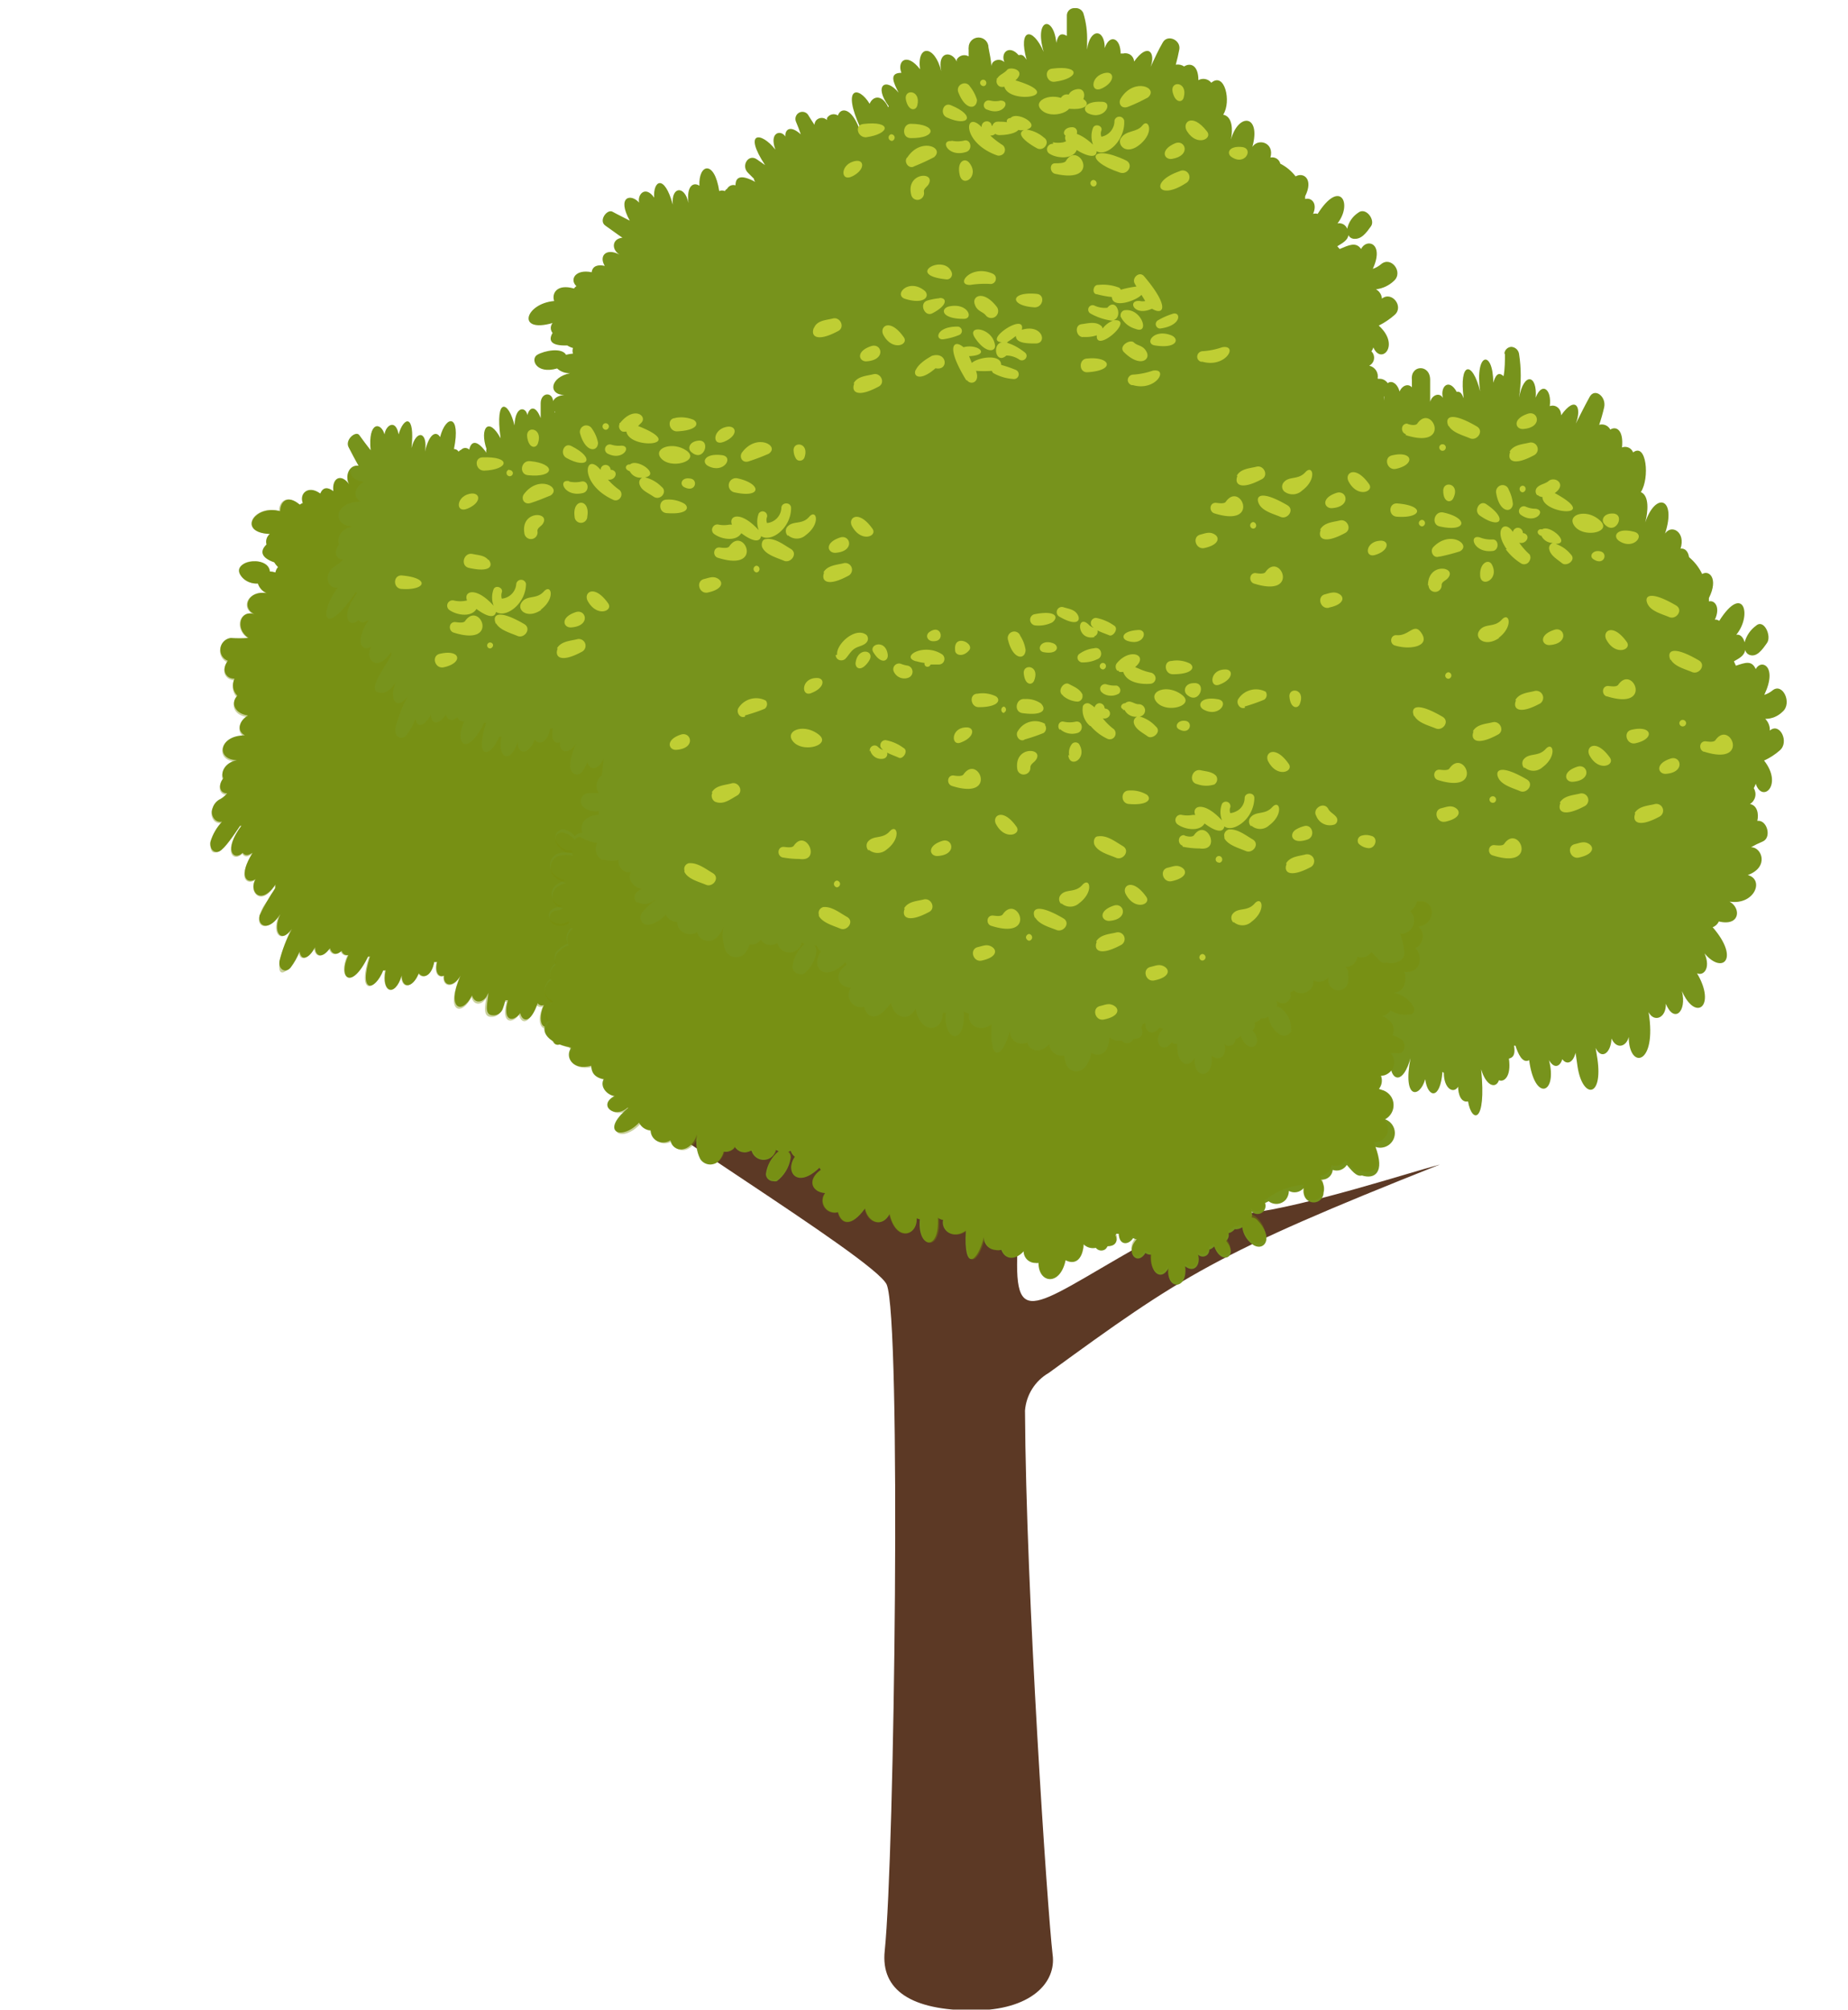 <svg xmlns="http://www.w3.org/2000/svg" xmlns:xlink="http://www.w3.org/1999/xlink" viewBox="0 0 93.14 101.29"><defs><style>.cls-1{fill:none;}.cls-2{clip-path:url(#clip-path);}.cls-3{fill:url(#linear-gradient);}.cls-4{clip-path:url(#clip-path-2);}.cls-5{fill:url(#linear-gradient-2);}.cls-6{clip-path:url(#clip-path-3);}.cls-7{fill:url(#linear-gradient-3);}.cls-8{clip-path:url(#clip-path-4);}.cls-9{fill:url(#linear-gradient-4);}.cls-10{clip-path:url(#clip-path-5);}.cls-11{fill:url(#linear-gradient-5);}.cls-12{opacity:0.4;}.cls-13{clip-path:url(#clip-path-6);}.cls-14{fill:#798c07;}.cls-15{fill:#bfce34;}.cls-16{clip-path:url(#clip-path-7);}.cls-17{fill:url(#linear-gradient-6);}.cls-18{clip-path:url(#clip-path-8);}</style><clipPath id="clip-path" transform="translate(10.6 0.41)"><path class="cls-1" d="M37.29,23.28a52.8,52.8,0,0,0-2.5-8.82A30.33,30.33,0,0,1,33,4.75a13.4,13.4,0,0,0-.1,6.17c.29,2.06,2.68,9,3.75,18.85C34.25,26,31.08,22.36,29,16.88c1.71,6,5.82,11,7.91,16.86.24,3.82,1,10.07-1.92,8-6.4-4.54-8.57-17.3-16.14-23.08,3.83,4.92,7.56,9,8.54,15.66a20.2,20.2,0,0,0-15.3-6.2c6.17,1.06,12.31,3.54,15.73,8.78,2.57,3.92,7.39,8.06,4.62,13.33-1.24,2.36-12,2.54-12.2,4C20.17,55,33.5,63,34.09,64.33c.74,1.72.4,28.77-.1,33.58-.21,2,1.37,3,4.46,3,2.89,0,4.21-1.39,4-2.83-.26-2.23-1.34-18.21-1.39-27.4a2.41,2.41,0,0,1,1.2-1.9c6.71-4.89,8.37-6,19.71-10.5-1.53.4-6.72,2.1-9.68,2.46,3.53-2.75,9-9.85,10.46-11.8-2,2.27-10.88,11.92-13.67,12.74.12-1.73.45-7.29.2-8-.22.38-1.48,8.16-2.49,8.73-5.63,3.19-6.4,4.36-6.06-.69.57-8.31,8.81-11.39,15.7-16.45-1.43.69-6.18,3.37-9,4.3,2.93-3.39,6.9-11.42,7.95-13.62-5.06,8.75-7.18,11.18-7.31,10.94A51.65,51.65,0,0,0,52.4,36c-6.34,14.64-6,11.93-11.81,18.75-.42-18,4.54-18.56,10.26-26a27.79,27.79,0,0,0,3.64-6.29,1.1,1.1,0,0,0,.13-.69c0-.24-.31-.44-.52-.33-1.89,5.34-2.44,5.44-10.16,13.55a66.56,66.56,0,0,1,4.65-12.74c-3,4.46-4.28,9.83-6.55,14.67-.76.75-1.53,1.48-2.33,2.19-.19-2.54-.79-6.7-1.47-10.63.39-8,3.16-15.83,2.79-23.83-.12,3.49-2,14.3-3.74,18.7"/></clipPath><linearGradient id="linear-gradient" x1="-582.52" y1="369.18" x2="-582.5" y2="369.18" gradientTransform="matrix(50.69, 0, 0, -96.29, 29397.88, 35602.79)" gradientUnits="userSpaceOnUse"><stop offset="0" stop-color="#65402a"/><stop offset="1" stop-color="#5c3925"/></linearGradient><clipPath id="clip-path-2" transform="translate(10.6 0.41)"><path class="cls-1" d="M43.17.4c0,.33,0,.66,0,1-.33-.2-.46,0-.53.35C42.5.33,41.51.52,42,2.2c-.56-1.29-1.3-1.17-.86.4-.11-.16-.19-.29-.4-.23-.47-.54-.92-.14-.72.35a.41.41,0,0,0-.57,0,.4.4,0,0,0-.09.2c0-.31-.09-.63-.14-.94a.5.5,0,0,0-1,0,.5.5,0,0,0,0,.12c0,.11,0,.22,0,.33a.44.44,0,0,0-.6.16,1,1,0,0,0,0,.1c-.25-.55-1-.52-.78.49-.33-1.34-1.24-1.36-1.07-.1-.67-.87-1.17-.41-.94.18-.64,0-.4.49-.14,1-.65-.8-1.27-.36-.5.68L34.17,5c-.32-.68-.78-.57-.94-.18-.56-.92-1.43-.88-.46,1.23l-.07,0C32.3,5,31.77,5,31.63,5.41a.39.39,0,0,0-.55.13.31.31,0,0,0,0,.1.38.38,0,0,0-.53,0,.37.37,0,0,0-.1.24c-.1-.16-.21-.31-.29-.45a.35.35,0,0,0-.47-.17.36.36,0,0,0-.17.47c.08.18.16.4.24.63-.52-.47-.8-.26-.78.11-.21-.35-.83-.23-.5.66-.74-.94-1.63-.9-.52.78l-.4-.28c-.43-.32-.83.31-.46.67l.3.3a.24.24,0,0,0,.07.16c-.77-.42-1-.22-1,.17a.36.36,0,0,0-.42.17.34.34,0,0,0-.12.12.34.34,0,0,0-.28,0c-.24-1.59-1.05-1.37-1-.27-.3-.2-.66,0-.55.87-.19-.91-.88-.83-.79.08-.43-1.56-1-1.21-.94-.35-.43-.62-.85-.18-.76.25-.41-.47-1.14-.31-.47.91-.3-.16-.6-.3-.87-.45s-.72.45-.36.7.56.41.86.61c-.52.05-.57.58-.15.85-.66-.35-1.05.06-.74.57-.34-.08-.62,0-.66.32-.81-.17-1.13.36-.77.7a.45.45,0,0,0-.12.12c-.88-.25-1.13.26-1,.63-1.47.13-1.92,1.64-.08,1.11a.39.39,0,0,0,0,.5c-.22.37-.1.66.74.63a1.08,1.08,0,0,0,.29.13.39.39,0,0,0,0,.28,2,2,0,0,0-.35.06c-.22-.38-1.09-.21-1.45,0s-.07,1,1,.69a.92.92,0,0,0,.65.24c-1,.2-1.13,1.07-.29,1.1-.85.05-.83,1,.11,1.1A8.19,8.19,0,0,1,17,21c-.57.17-.55,1,.25,1-.21.54.26.8.69.64a.59.59,0,0,0,.45.67c-.23.39.13.82.93.64-.38.34-.4.84.18.9-1.44.42-1.16,1.54,0,1.18-.6.3-.67.79-.41,1-.17.36.06.7.49.56-.2.36-.53.5-.52.87a.47.47,0,0,0,.48.48.48.48,0,0,0,.26-.07,1.92,1.92,0,0,0-.25,1.05.39.39,0,0,0,.44.35.4.4,0,0,0,.2-.08,2.29,2.29,0,0,0,.55-1.11l.12-.35s.05,0,.08,0c-.56,1.37.22,1.67.55,1.12.21.11.37,0,.53-.19-.36,1.22.22,1.47.63,1.06-.17.63.77,1.06,1.11-.1.06.11,0,0,.08.14s-.11.43-.18.64a1.32,1.32,0,0,0-.19.8c.09.52.81.53,1.1-.41-.14.84.57,1.28.88.42,0,0,0,.1,0,.14a5.1,5.1,0,0,0-.08,1.4.4.4,0,0,0,.42.35.38.38,0,0,0,.32-.25,2.81,2.81,0,0,0,.19-.81c.24.38.63.16.75-.45.2.37.6.38.82-.22a.39.39,0,0,0,.56.06.44.44,0,0,0,.12-.15.35.35,0,0,0,.44.06c-.18,1.12.79,1.52,1.07-.27l.1,0a1.2,1.2,0,0,1,0,.19,2.18,2.18,0,0,0,.07.76.41.41,0,0,0,.53.24.55.55,0,0,0,.19-.15,1.79,1.79,0,0,0,.17-.68l.12,0c.14,1,1,1,1-.06.26.56.83.36.88-.39.31.17.75-.07.63-.75a.3.3,0,0,0,.15-.05c.06.49.36.65.62.47.13.47.72.37.9-.24-.18,1.67.8,1.65,1,.62.29.32.74.15.81-.42.12.35.12,1,.65.87a.53.53,0,0,0,.42-.47,1.59,1.59,0,0,0,0-.38l.16-.06c.06,1,.69.87.9.34.28.35.75.27.76-.72a.33.33,0,0,0,.36,0c-.1,1.08.84,1.46,1-.29,0,.53-.24,1.18.05,1.54a.33.33,0,0,0,.42.11.8.8,0,0,0,.38-.55c.22.8.9.81.89-.42l.08,0c.1.64.59.88.84.5a1.23,1.23,0,0,0,.18.43.36.36,0,0,0,.42.13c0,.1.06.2.1.3a.33.33,0,0,0,.43.18.34.34,0,0,0,.21-.28,4.45,4.45,0,0,0-.19-1.66c.34.68.87.74,1,.35.3.07.64-.26.43-1,.3-.1.31-.3.22-.59l.07,0c.18.34.47.72.81.53.49,1.76,1.73,1.32,1-.1.32.36.62.2.7-.13.24.21.57.13.68-.36l.18.58c.12.4.18.68.56.86a.38.38,0,0,0,.49-.15c.23-.42.09-.74-.05-1.18l-.15-.46c.35.47.85.16.82-.51a.48.48,0,0,0,.66.2A.51.51,0,0,0,53,28.8c.2,1.4,1.68,1.06.91-1.19.34.42,1,.14.88-.47.53.76,1.17.2.81-.65.89,1.26,1.92.41.73-.87.38.1.72-.3.31-.88,1.1.82,1.85-.06.32-1.18a.55.55,0,0,0,.3-.28c1.18.08,1.12-.74.49-.93,1.37,0,1.76-1.18.86-1.26,1.11-.48.61-1.3,0-1.21a4.71,4.71,0,0,1,.58-.32c.49-.21.2-.88-.25-.88h-.11a.55.55,0,0,0-.42-.66h0a.45.45,0,0,0,.2-.6.34.34,0,0,0-.09-.12.75.75,0,0,0,.1-.2C59,18,60,17,58.89,16a3.77,3.77,0,0,0,.79-.53c.5-.42-.13-1.23-.63-.83a.58.58,0,0,0-.3-.47,1.57,1.57,0,0,0,.9-.42c.5-.44-.14-1.28-.65-.84a1.27,1.27,0,0,1-.41.23c.6-1.31-.32-1.56-.59-1-.26-.38-.63-.19-1.08,0L56.8,12c.25-.15.53-.3.56-.56a.33.33,0,0,0,.23.18c.42.07.68-.31.91-.63s-.27-1-.66-.67a1.28,1.28,0,0,0-.54.8.43.43,0,0,0-.49-.27c.78-1,.13-2.27-1-.48a.36.36,0,0,0-.23,0c.24-.55-.1-.84-.4-.75l0-.14c.44-.87-.09-1.23-.48-1a2.26,2.26,0,0,0-.77-.64.42.42,0,0,0-.5-.31h0c.21-.74-.6-1-.91-.54.45-1.61-.69-1.75-1.08-.37.1-.49.08-1.16-.39-1.25.43-.67.07-2.18-.6-1.61a.51.51,0,0,0-.65-.13c0-.75-.4-.9-.72-.69a.56.56,0,0,0-.42-.09c.07-.25.13-.52.18-.78.07-.47-.59-.76-.83-.35s-.41.8-.62,1.24c.27-.73-.14-1.24-.83-.27A.44.44,0,0,0,46,2.29a.28.28,0,0,0-.12,0c0-.8-.56-1-.8-.28,0-1-.76-1-.89.08V1.68A4.38,4.38,0,0,0,44,.25.41.41,0,0,0,43.57,0a.37.37,0,0,0-.4.35v0"/></clipPath><linearGradient id="linear-gradient-2" x1="-581.9" y1="362.98" x2="-581.87" y2="362.98" gradientTransform="matrix(45.41, 0, 0, -35.14, 26284.5, 12773.19)" gradientUnits="userSpaceOnUse"><stop offset="0" stop-color="#b7cf2b"/><stop offset="0.39" stop-color="#97b123"/><stop offset="0.77" stop-color="#7f9b1e"/><stop offset="1" stop-color="#77931c"/></linearGradient><clipPath id="clip-path-3" transform="translate(10.6 0.41)"><path class="cls-1" d="M56.56,21.24l.08.05h-.17l.09-.06m-10.49-12a2.14,2.14,0,0,0,0,.94.31.31,0,0,0,.09.11,1.61,1.61,0,0,0-.43.63c-.05-1.17-.94-1.11-1.18.21,0-1.77-.93-1.72-1.12-.6a.88.88,0,0,0-.22.1h-.06a.58.58,0,0,0-.2-.18c.46-1.34-.62-1.67-.57-.95a4.25,4.25,0,0,1-.05.8h-.18c.19-1.08-.67-1.32-.7-.48a.59.59,0,0,0-.56.62h0c-.1-.19-.2-.37-.28-.55-.28-.57-1-.21-1,.32a.52.52,0,0,0-.26-.1c0-1.7-1-.9-.72.36-.61-.82-1.41-.14-1.05.42.12.19.24.4.36.6-.53-.76-1.28-.33-1.27.2-.27-.36-.58-.62-1-.27.4-1.44-1-1.66-.65-.1a.34.34,0,0,0-.41.06.6.6,0,0,0-.79-.3.63.63,0,0,0-.35.52l0-.05c0-.9-.67-.72-.65-.23a.35.35,0,0,0-.23.12c-.09-.2-.19-.4-.27-.6s-.68-.08-.55.24.15.4.23.6c-.5-.13-1,.35-.46,1a.57.57,0,0,0-.53-.1c-.57-1.65-1.87-.32-.41.41a.3.3,0,0,0,0,.16l-.3-.14c-.62-.27-1.15.58-.53.94a5,5,0,0,1,.47.33.63.63,0,0,0-.21.3c-.3-.31-.56-.57-1-.23-.28-.63-.6-1.28-1.17-.59-.28-.42-1.06-.31-.81.76-.64-.5-1.59-.81-1.58,0-1-.25-1.17.69.2.73a.57.57,0,0,0,.18.74.33.33,0,0,0-.13.07l-.61-.15a.47.47,0,0,0-.57.35.46.46,0,0,0,.27.54.47.47,0,0,0-.06.15.77.77,0,0,0-.93-.14.32.32,0,0,0-.1.43l.05.06a.78.78,0,0,0,.92.09.3.3,0,0,0,.08-.08.39.39,0,0,0,.12.19A.47.47,0,0,0,25,18a.58.58,0,0,0-.45.69.36.36,0,0,0,.07.17l-.4,0c-.56.05-.4.81.4.72a.39.39,0,0,0,0,.15c-.54,0-.79.35-.66.71a.37.37,0,0,0-.3.14c-.51-.56-.79-.21-.74.14a.47.47,0,0,0,.51.44l.11,0a.5.5,0,0,0,.05.13c-1-.15-1.3.77-.29,1.1-.78.24-.66.89-.11,1-1.09.45-.24.91.24.58a.43.43,0,0,0,.14.23.54.54,0,0,0-.17.65c-.36.15-.63.41-.49.78a.46.46,0,0,0-.2.61.52.52,0,0,0-.19.69.56.56,0,0,0,.28.22.54.54,0,0,0-.18.75h0c-.34.32-.21.89.92,1.09-.29.37,0,.93.81.73,0,.25.12.47.5.53-.18.3.13.64.43.67-.7.37,0,.92.51.48-1.12,1-.25,1.36.46.61a.53.53,0,0,0,.46.3.5.5,0,0,0,.51.49.58.58,0,0,0,.28-.09c.08.47.75.56,1.05-.23-.13,1.47.82,1.4,1,.62a.39.39,0,0,0,.45-.19.46.46,0,0,0,.62.17l.05,0a.5.5,0,0,0,.62.34.5.5,0,0,0,.34-.38l.12.06a1.42,1.42,0,0,0-.49.91.31.31,0,0,0,.31.29l.13,0a1.4,1.4,0,0,0,.51-.86.27.27,0,0,0-.09-.28l.1,0a.53.53,0,0,0,.16.23c-.41.6.1,1.3,1,.44l.06.09c-.58.42-.33.89.17.92a.49.49,0,0,0,.52.76c.12.46.51.62,1.07-.15.11.56.68.79,1,.22.24,1.12,1.12.88,1.08.17a.28.28,0,0,0,.12,0c-.11,1.14.83,1.35.72-.06a.4.4,0,0,0,.2.09c-.08.44.41.79.91.43-.1,1.66.47,1.27.72.25a.48.48,0,0,0,.45.51.47.47,0,0,0,.24,0c.11.34.51.47.89.05a.47.47,0,0,0,.46.47l.14,0c0,.83.87.92,1.07-.11.33.18.68,0,.72-.63a.57.57,0,0,0,.48.14.3.3,0,0,0,.22.1h.05a.22.22,0,0,0,.2-.16c.21,0,.44-.13.35-.39l0-.07,0,0,.09-.05a1.1,1.1,0,0,0,0,.18.27.27,0,0,0,.34.19.41.41,0,0,0,.11-.07.53.53,0,0,0,.1-.12l.15.05c-.49.49,0,1.07.34.55a.38.38,0,0,0,.23.06c-.06.74.41,1.07.69.54-.1.9.82.86.66-.08.38.29.64-.08.52-.47a.26.26,0,0,0,.37,0,.26.26,0,0,0,.07-.2.39.39,0,0,0,.2-.13c.29.8,1,.41.47-.22a.3.3,0,0,0,.1-.31.41.41,0,0,0,.25-.15.52.52,0,0,0,.3-.08,1,1,0,0,0,.47.72.32.32,0,0,0,.44-.12.4.4,0,0,0,0-.15,1,1,0,0,0-.35-.74.3.3,0,0,0-.22-.1.58.58,0,0,0,0-.23.33.33,0,0,0,.46,0,.35.35,0,0,0,.07-.34.61.61,0,0,0,.14-.07,2.86,2.86,0,0,1,1.4-.53v.18a.4.4,0,0,0,.79,0,.55.55,0,0,0-.11-.51.44.44,0,0,0,.48-.39v0a.49.49,0,0,0,.56-.19c.16.18.38.49.6.42.51.16.93-.12.54-1.14a.52.52,0,0,0,.56-.48.5.5,0,0,0-.19-.45c.48-.15.6-.91-.22-1.19a.49.49,0,0,0,0-.51.52.52,0,0,0,.58-.48.54.54,0,0,0-.11-.39c.8,0,.69-.51.06-.71.17-.33-.06-.6-.4-.77a.45.45,0,0,0,.33-.22c1.15.69,1.24-.5.13-.71.43-.05.54-.44.42-.84.55.11.8-.47.43-.93a.51.51,0,0,0,.24-.69.61.61,0,0,0-.12-.16c.68-.18.86-1-.2-1.06.71-.17.76-.67.5-.95l.3-.07.19,0c.3,0,.47-.37,0-.53-.62-.2-1.08.19-1,.44l-.13,0a.55.55,0,0,0-.18-.57.65.65,0,0,0,.8-.44c.14-.35-.07-.7-.9-.25a.37.37,0,0,0,0-.11c.68-.5.39-.81,0-.74.3-.5-.58-.61-1,.05a.63.63,0,0,0-.33-.35c.85-.49.09-.94-.65-.49a.46.46,0,0,0-.33-.32c.43-.26.41-.64.16-.85,1,.38,1.5-.5.88-.6-1.12-.19-1.32.24-1.06.5a.49.49,0,0,0-.27,0l0-.08a.62.62,0,0,0,.3-.56c.76,0,.94-.57.08-.74a.48.48,0,0,0,0-.17c.2,0,.13,0,.2-.06a.23.23,0,0,0,.07.07c.84.58,1.55-.2.91-.43a1.18,1.18,0,0,0-.92-.06c-.08-.11-.17-.1-.31-.1.23-.44-.15-.86-1-.71a.57.57,0,0,0,.14-.79.35.35,0,0,0-.1-.11c-.42-.35-.75-.08-1.21.28a.51.51,0,0,0,0-.4c1.18-.07,1.4-1.09.74-1-.41.05-1.16.21-1.23.63h-.08c.63-.72,0-1.1-.46-.62a.61.61,0,0,0-.39-.15c.6-.33-.12-1-1-.48a.53.53,0,0,0-.16-.49c.24.17.3,0,.54-.15.8-.34-.54-1-.68-.18a.36.36,0,0,0,.1.3.46.46,0,0,0-.5-.07.67.67,0,0,0-.48-.18c.81-.71.3-1.12-.26-.65a.43.43,0,0,0-.57,0,.55.55,0,0,0-.77,0h0c.13-.47,0-.69-.37-.71a3.3,3.3,0,0,0,0-.83.31.31,0,0,0-.31-.31h0a.32.32,0,0,0-.33.31h0"/></clipPath><linearGradient id="linear-gradient-3" x1="-580.48" y1="361.35" x2="-580.45" y2="361.35" gradientTransform="matrix(36.45, 0, 0, -30.14, 21032.12, 10916.18)" xlink:href="#linear-gradient-2"/><clipPath id="clip-path-4" transform="translate(10.6 0.41)"><path class="cls-1" d="M65.25,17.39c0,.39,0,.78-.07,1.16-.28-.27-.42,0-.52.33,0-1.68-.94-1.56-.66.43-.4-1.59-1.07-1.47-.83.35-.08-.18-.14-.36-.35-.32-.38-.69-.84-.3-.7.3-.18-.3-.55-.13-.64.2l0-1.11c0-.8-1-.76-.92,0,0,.13,0,.25,0,.38-.2-.22-.51-.07-.62.21-.18-.67-.89-.74-.77.46-.17-1.6-1-1.74-1-.26-.54-1.1-1-.64-.89.07-.61-.15-.39.58-.22,1.1-.55-1.05-1.11-.54-.54.73l-.06.06c-.22-.83-.66-.76-.85-.35-.42-1.15-1.23-1.23-.55,1.36l-.07,0c-.25-1.44-.75-1.42-.91-1-.18-.21-.47-.11-.58.18-.18-.3-.54-.15-.61.23l-.23-.58c-.17-.5-.74-.3-.61.26.05.22.1.49.15.77-.44-.63-.71-.42-.73,0-.16-.4-.75-.37-.53.69-.1-.2-.2-.4-.32-.59-.23-.37-.77-.15-.62.38.11.36.24.71.38,1L50,23.61c-.37-.43-.8.24-.49.71l.25.4a.32.32,0,0,0,.05.19c-.66-.59-.94-.42-.93.05a.29.29,0,0,0-.4.13h0a.47.47,0,0,0-.11.13.29.29,0,0,0-.27-.07c-.06-1.89-.83-1.69-.87-.45-.23-.25-.6-.14-.59.93-.08-1.06-.73-1.07-.74,0-.24-1.84-.8-1.51-.83-.54-.33-.76-.77-.33-.73.18-.34-.61-1-.47-.52,1-.26-.22-.53-.43-.77-.64s-.7.42-.4.76.48.56.73.83c-.49,0-.57.6-.23,1-.56-.5-1-.09-.73.55-.35-.15-.59-.1-.65.28-.72-.31-1.1.23-.78.71-.1.07-.06,0-.12.12-.78-.4-1.08.09-1,.58a1.26,1.26,0,0,0-1.24.67c-.17.4.1.8,1.05.62a.53.53,0,0,0,0,.58c-.27.44-.11.76.62.83a1,1,0,0,0,.26.19.52.52,0,0,0-.07.32,1.83,1.83,0,0,0-.33,0,.38.38,0,0,0-.25-.27,1.26,1.26,0,0,0-1.1.12.58.58,0,0,0,0,.82h0a1.1,1.1,0,0,0,.85.11.86.86,0,0,0,.58.38c-1,.07-1.16,1.07-.38,1.24-.8-.07-.86,1,0,1.29a6.1,6.1,0,0,1-.9.26.6.6,0,0,0-.42.73l0,0a.55.55,0,0,0,.52.45c-.26.6.18,1,.57.84a.77.77,0,0,0,.35.84c-.27.45.08,1,.8.87-.39.35-.43.93.08,1.08-1.37.27-1.2,1.61-.1,1.37-.55.25-.72.79-.48,1.1-.19.38,0,.83.39.73a1.36,1.36,0,0,1-.27.36.82.82,0,0,0-.3.56.59.59,0,0,0,.18.52.39.39,0,0,0,.47.06,2.77,2.77,0,0,0-.34,1.19c0,.39.34.59.57.4a2.71,2.71,0,0,0,.62-1.2l.15-.38s0,0,.06,0c-.65,1.52.07,1.94.4,1.38.2.16.35,0,.51-.15-.46,1.4.09,1.71.48,1.33-.22.71.61,1.34,1,0,0,.13,0,0,0,.16a5.48,5.48,0,0,1-.22.72,1.84,1.84,0,0,0-.26.9c0,.34.24.5.47.45s.46-.39.59-.77c-.21,1,.4,1.58.77.62a7.63,7.63,0,0,0-.24,1.78c0,.49.49.6.67.21a4,4,0,0,0,.26-.92c.2.52.58.21.74-.41.14.46.52.52.78-.14.15.27.42.32.63,0a.31.31,0,0,0,.4.14c-.27,1.28.59,1.85,1-.17H50c-.15,2.13.69,1.71.86.55a.2.2,0,0,0,.11,0c0,1.19.83,1.32.9.07.18.69.73.53.85-.32.26.23.7,0,.66-.78a.24.24,0,0,0,.14-.05c0,.63.3.79.53.64,0,.33.26.44.44.38a.83.83,0,0,0,.42-.53,3,3,0,0,0,0,1.22c.07.38.5.53.67.21a1.92,1.92,0,0,0,.21-.58l0,.07,0,.07a.26.26,0,0,0,.31.1l.08,0a.54.54,0,0,0,.29-.43.78.78,0,0,0,0-.14c.08.43,0,1.21.52,1.1a.53.53,0,0,0,.44-.48,3.39,3.39,0,0,0,0-.45l.15,0a1.87,1.87,0,0,0,.08.7.31.31,0,0,0,.39.19l.08,0a.72.72,0,0,0,.25-.32.32.32,0,0,0,.41.21.33.33,0,0,0,.23-.24,3.21,3.21,0,0,0,.13-.7.26.26,0,0,0,.34,0,2.51,2.51,0,0,0,0,.61c.07.67.63.87,1-.45-.41,2.13.48,2,.74,1.06.13.95.76,1.06.87-.37l.07.05c0,.79.48,1.08.72.7,0,.37.14.81.5.74.18,1.08.94,1.17.66-1.62.25.85.74,1,.9.55.24.11.63-.16.5-1.09.31-.07.3-.35.26-.65l.07,0c.12.38.35.92.69.73.28,2.13,1.44,1.69,1,0,.27.46.56.32.67-.05.19.27.52.25.67-.32l.1.7c.25,1.62,1.29,1.6,1-.4l-.09-.55c.28.61.77.29.8-.47.26.57.75.41.87-.08,0,1.66,1.44,1.45,1-1.25.27.53.89.31.87-.42.41,1,1.07.41.81-.64.7,1.58,1.74.75.76-.9.32.15.71-.24.38-1,.91,1.08,1.79.27.41-1.32a.55.55,0,0,0,.31-.29c1.08.26,1.13-.68.54-1,1.26.19,1.77-1.11.92-1.34,1.1-.4.7-1.42.16-1.4a5,5,0,0,1,.57-.28c.47-.18.27-1-.15-1.05h-.1c.08-.35,0-.78-.37-.85a.58.58,0,0,0,.19-.8v0a.88.88,0,0,0,.1-.22c.33,1,1.39.06.42-1.17a3.14,3.14,0,0,0,.79-.51c.5-.42,0-1.44-.5-1a.78.78,0,0,0-.23-.59,1.23,1.23,0,0,0,.87-.36c.51-.43,0-1.5-.51-1.07a1.25,1.25,0,0,1-.41.22c.69-1.44-.15-1.83-.43-1.3-.2-.45-.52-.33-1-.17l-.1-.22c.28-.16.52-.28.57-.57a.34.34,0,0,0,.2.24c.38.15.66-.26.9-.6s-.15-1.22-.55-.87a1.52,1.52,0,0,0-.58.84c-.06-.22-.2-.42-.42-.38.82-1,.35-2.61-.86-.7a.3.3,0,0,0-.22-.06c.29-.62,0-1-.3-.92l0-.17c.5-1,0-1.43-.34-1.21a2.5,2.5,0,0,0-.66-.85c-.05-.32-.23-.46-.43-.43.27-.83-.45-1.25-.78-.76.59-1.8-.47-2.13-1-.56.14-.53.22-1.34-.22-1.53.46-.71.28-2.51-.39-2a.43.43,0,0,0-.56-.25h0c.09-.89-.3-1.09-.59-.9A.48.48,0,0,0,70,21a8.84,8.84,0,0,0,.25-.88c.12-.54-.47-1-.73-.53s-.46.88-.7,1.35c.32-.81,0-1.46-.74-.42,0-.38-.32-.56-.57-.46.11-.88-.41-1.23-.71-.43.09-1.17-.6-1.3-.84,0a7.12,7.12,0,0,0,0-2.21.42.42,0,0,0-.39-.35.37.37,0,0,0-.35.38"/></clipPath><linearGradient id="linear-gradient-4" x1="-599.96" y1="361.95" x2="-599.93" y2="361.95" gradientTransform="matrix(42.11, 0, 0, -43.94, 25127.23, 15940.85)" xlink:href="#linear-gradient-2"/><clipPath id="clip-path-5" transform="translate(10.6 0.41)"><path class="cls-1" d="M22.79,19.35c-.25-1.14-.82-.82-.84-.13-.53-.27-.49.44-.45,1-.27-1.1-.91-.75-.66.55l-.06,0c0-.82-.45-.85-.72-.51-.14-1.24-.86-1.33-.81,1.14h-.06c.08-1.39-.38-1.48-.64-1.09-.11-.24-.41-.2-.57,0-.1-.31-.47-.25-.62.08,0-.2-.06-.4-.08-.58-.05-.5-.62-.44-.63.1,0,.22,0,.48,0,.75-.26-.68-.57-.55-.67-.15-.07-.42-.61-.5-.65.52-.28-1.22-1-1.5-.7.65-.6-1.12-1.07-.52-.71.54a.31.31,0,0,0,0,.19c-.49-.69-.78-.59-.87-.16a.28.28,0,0,0-.4,0h0a.45.45,0,0,0-.14.1.26.26,0,0,0-.23-.13c.36-1.76-.4-1.75-.7-.6-.16-.29-.53-.27-.76.73.16-1-.44-1.15-.68-.18.19-1.76-.4-1.57-.65-.69-.14-.78-.64-.48-.71,0-.18-.63-.84-.66-.7.8-.2-.26-.4-.52-.57-.76s-.74.23-.54.61.32.62.5.93C7,23,6.76,23.57,7,24c-.4-.57-.88-.33-.8.34-.28-.21-.52-.21-.66.12-.6-.44-1.07,0-.88.48a.31.31,0,0,0-.14.09c-.63-.54-1-.16-1,.32C2.23,25,1.32,26.43,3,26.5a.51.51,0,0,0-.17.53c-.35.34-.27.67.39.9a1.12,1.12,0,0,0,.19.24.53.53,0,0,0-.13.27A1.06,1.06,0,0,0,3,28.39c-.09-.9-2.2-.5-1.36.33A1,1,0,0,0,2.4,29a.78.78,0,0,0,.44.48c-.92-.15-1.3.74-.62,1.06-.72-.24-1,.73-.3,1.2a6.63,6.63,0,0,1-.89,0,.6.6,0,0,0-.52.67.58.58,0,0,0,.37.48c-.37.5-.05.93.34.9a.74.74,0,0,0,.14.86c-.35.36-.14.9.54,1-.44.24-.6.77-.16,1-1.33,0-1.47,1.23-.4,1.25-.57.11-.84.57-.69.92-.26.31-.2.76.2.75a1.44,1.44,0,0,1-.33.28.74.74,0,0,0-.4.45.54.54,0,0,0,.05.52A.39.39,0,0,0,.59,41a2.53,2.53,0,0,0-.58,1c-.07.36.18.62.44.5s.81-.93,1.06-1.3c0,0,0,0,.06,0-.94,1.26-.38,1.8.06,1.37.14.19.31.11.5,0-.74,1.19-.3,1.6.15,1.33-.36.6.26,1.38,1,.27,0,.13,0,0,0,.17a10,10,0,0,0-.8,1.39c-.11.57.49.82,1.05-.07-.41.84,0,1.55.58.75a7,7,0,0,0-.62,1.59c-.09.46.32.67.57.34a3.4,3.4,0,0,0,.44-.79c.08.52.5.33.78-.22,0,.46.36.6.75.05.08.28.32.39.59.13a.28.28,0,0,0,.34.21h0c-.54,1.13.13,1.85,1,.07a.15.15,0,0,0,.09,0c-.61,1.93.26,1.74.67.7a.24.24,0,0,0,.12,0c-.24,1.1.47,1.39.81.26,0,.69.56.65.86-.11.18.27.64.2.78-.58a.22.22,0,0,0,.14,0c-.13.58.1.8.35.7-.06.54.47.63.83,0-.74,1.69.08,2,.58,1,.14.46.59.34.76,0l.06-.13c0,.41-.27,1.12.23,1.13a.5.5,0,0,0,.51-.35,2.77,2.77,0,0,0,.12-.41H15c-.3,1.06.26,1.14.62.65.11.46.53.53.88-.5a.25.25,0,0,0,.31.09c-.44,1,.11,1.71.81.34-.85,1.89,0,2,.46,1.15-.1.91.46,1.15.88-.15,0,0,0,.05.06.06-.15.74.2,1.1.51.81,0,.35,0,.78.3.79-.08,1,.61,1.3,1-1.35,0,.85.47,1.06.71.7a.32.32,0,0,0,.44-.11h0a1.53,1.53,0,0,0,.25-.78.4.4,0,0,0,.38-.4.61.61,0,0,1,0-.14l.07,0a1.58,1.58,0,0,0,.14.65.28.28,0,0,0,.34.18,2.47,2.47,0,0,0,.13,1.32c.15.26.47.25.61-.09a2.22,2.22,0,0,0,.13-1,.84.84,0,0,0,.05.17c.14.28.42.2.57-.07a.29.29,0,0,0,.36.2.37.37,0,0,0,.14-.07,1.05,1.05,0,0,0,.2-.27l-.06.66c0,.46-.09.78.16,1.1a.3.3,0,0,0,.42.05l0,0a1.89,1.89,0,0,0,.37-1.26c0-.18,0-.35,0-.53a.36.36,0,0,0,0,.1c.1.33.37.38.6.12a1.19,1.19,0,0,0,.23-.48.67.67,0,0,0,.13.3c.12.18.26.16.45.09a.49.49,0,0,0,.24-.27,1.11,1.11,0,0,0,.1,1,.28.28,0,0,0,.36.07c.52-.21.66-1.2.7-2,.13.54.75.48.89-.2.17,1,.9.61.9-.42.29,1.63,1.44,1.09.9-.66.27.21.71-.06.57-.82.61,1.21,1.55.56.67-1.14a.46.46,0,0,0,.35-.2c.94.48,1.2-.37.73-.81,1.12.46,1.88-.63,1.14-1,1.1-.13,1-1.17.46-1.27a5.63,5.63,0,0,1,.59-.14c.47-.05.47-.86.1-1l-.09,0a.67.67,0,0,0-.16-.88.54.54,0,0,0,.35-.69v0a1.19,1.19,0,0,0,.15-.18c.08,1,1.28.36.65-1a2.56,2.56,0,0,0,.84-.3c.56-.27.32-1.33-.23-1.07a.74.74,0,0,0-.08-.6A.85.85,0,0,0,39,38.3a1.42,1.42,0,0,0,.07-.22c.1-.43-.09-.86-.55-.63a1.24,1.24,0,0,1-.43.11c1-1.18.27-1.72-.11-1.29-.09-.47-.41-.42-.89-.38a1.85,1.85,0,0,0,0-.23c.3-.09.54-.14.66-.4a.37.37,0,0,0,.13.27c.32.21.67-.1,1-.36s.13-1.16-.32-.93a1.41,1.41,0,0,0-.72.66c0-.22-.09-.44-.31-.45,1-.75.9-2.34-.64-.84a.35.35,0,0,0-.19-.1c.4-.52.19-.91-.07-.92a.81.81,0,0,1,0-.16c.67-.77.34-1.32-.06-1.2a2.23,2.23,0,0,0-.41-.93c0-.3-.12-.48-.3-.5.43-.7-.15-1.25-.56-.87.94-1.54,0-2.08-.77-.73.24-.46.5-1.2.13-1.46.58-.56.81-2.27.07-1.9a.41.41,0,0,0-.46-.36h0c.27-.81,0-1.07-.35-1a.47.47,0,0,0-.32-.24,7,7,0,0,0,.42-.76c.23-.47-.22-1-.55-.65s-.6.68-.9,1l-.05.06c.48-.68.32-1.36-.6-.56a.42.42,0,0,0-.42-.55c.3-.8-.1-1.23-.56-.56.34-1.06-.26-1.34-.76-.22l.15-.47a5.33,5.33,0,0,0,.3-1.58c0-.45-.53-.6-.68-.13s-.22.7-.32,1.05c-.2-.31-.39-.12-.56.19.35-1.56-.53-1.65-.7.26,0-.26,0-.53,0-.78,0-.47-.57-.51-.65,0,0,.27-.12.6-.15.91,0,0,0-.07,0-.11s-.13-.25-.23-.26,0-.11-.05-.17c-.12-.44-.67-.29-.67.22v.08c-.1-.32-.48-.25-.63,0l.21-1c.16-.74-.7-.91-.86-.17,0,.12-.05.24-.07.36-.13-.25-.46-.18-.62.06,0-.76-.67-.82-.82.25.12-.86-.08-1.33-.32-1.33s-.4.28-.52.87"/></clipPath><linearGradient id="linear-gradient-5" x1="-595.4" y1="361.74" x2="-595.37" y2="361.74" gradientTransform="matrix(46.62, 0, 0, -48.46, 27620.97, 17564.84)" xlink:href="#linear-gradient-2"/><clipPath id="clip-path-6" transform="translate(10.6 0.41)"><rect class="cls-1" y="23.27" width="39.04" height="30.86"/></clipPath><clipPath id="clip-path-7" transform="translate(10.6 0.41)"><path class="cls-1" d="M46.7,27.43a2.7,2.7,0,0,0,.06,1.2.49.49,0,0,0,.11.14,2.1,2.1,0,0,0-.54.8c-.07-1.5-1.19-1.44-1.5.27.06-2.37-1.17-2.19-1.41-.77a1.18,1.18,0,0,0-.28.12h-.07a.92.92,0,0,0-.25-.23,3,3,0,0,0,.08-1.2c-.06-.5-.84-.52-.8,0a7,7,0,0,1-.07,1,.83.83,0,0,0-.22,0c.24-1.37-.86-1.67-.89-.62a.76.76,0,0,0-.71.79h0c-.13-.24-.26-.47-.36-.7-.35-.72-1.31-.27-1.32.4a.64.64,0,0,0-.33-.13c0-2-1.32-1.18-.91.45l-.12-.17c-.52-.72-1.7-.05-1.2.72.15.23.3.5.45.75-.67-1-1.62-.42-1.6.25-.36-.46-.74-.78-1.26-.33.5-1.83-1.27-2.1-.81-.13a.44.44,0,0,0-.53.07.75.75,0,0,0-1.43.28l-.06-.07c0-1.13-.84-.9-.82-.29a.5.5,0,0,0-.29.16c-.11-.26-.24-.51-.35-.76s-.85-.1-.7.3c.1.24.19.5.29.76-.62-.17-1.3.45-.57,1.31a.68.68,0,0,0-.67-.13A2.88,2.88,0,0,0,27,30.8c-.31-.37-.95.13-.66.52a2.49,2.49,0,0,0,.77.87.69.69,0,0,0,0,.2l-.37-.17c-.79-.34-1.46.72-.68,1.18a6.42,6.42,0,0,1,.6.42.84.84,0,0,0-.26.38c-.38-.4-.71-.72-1.22-.3-.1-.24-.21-.47-.32-.71-.22-.49-.87-.38-1.15,0-.37-.52-1.35-.39-1,1-.81-.63-2-1-2,0-1.27-.32-1.47.86.25.91a.73.73,0,0,0,.23.94.44.44,0,0,0-.16.1l-.78-.19a.6.6,0,0,0-.71.46.59.59,0,0,0,.33.67,1.46,1.46,0,0,0-.07.19A1,1,0,0,0,18.56,37a.39.39,0,0,0-.13.55s0,0,.06.07a1,1,0,0,0,1.16.11.32.32,0,0,0,.1-.1.56.56,0,0,0,.16.24.58.58,0,0,0,.15.6.85.85,0,0,0-.43.29.65.65,0,0,0-.05.8l-.51,0a.41.41,0,0,0-.2.76,1,1,0,0,0,.71.15.57.57,0,0,0,0,.18,1.29,1.29,0,0,0-.57.16.62.62,0,0,0-.26.75h-.07a.53.53,0,0,0-.31.17,1,1,0,0,0-.5-.33.38.38,0,0,0-.46.28.4.4,0,0,0,0,.28,1,1,0,0,0,.52.46.46.46,0,0,0,.26,0l.06.17a1.42,1.42,0,0,0-.68,0,.62.62,0,0,0-.42.79.53.53,0,0,0,.15.26,1.48,1.48,0,0,0,.59.32,1.26,1.26,0,0,0-.5.26.59.59,0,0,0,0,.86.27.27,0,0,0,.12.09.62.62,0,0,0,.23.07c-.14.06-.28.07-.42.13a.36.36,0,0,0-.24.46.37.37,0,0,0,.15.2.76.76,0,0,0,.82,0,.55.55,0,0,0,.18.3.81.81,0,0,0-.14.12.7.7,0,0,0-.08.7,1.35,1.35,0,0,0-.59.44.58.58,0,0,0,0,.54.63.63,0,0,0-.26.78.65.65,0,0,0-.2.89.58.58,0,0,0,.1.12,1.64,1.64,0,0,0,.22.14.68.68,0,0,0-.23.94h0c-.44.41-.27,1.13,1.15,1.38-.36.47.05,1.18,1,.92,0,.32.15.6.63.67-.22.39.17.82.55.85-.88.47,0,1.17.64.6l.05,0c-1.46,1.2-.37,1.7.54.75a.66.66,0,0,0,.58.38.62.62,0,0,0,.64.62.66.66,0,0,0,.36-.11c.1.6,1,.71,1.34-.29A1.92,1.92,0,0,0,24.69,58a.6.6,0,0,0,.82.19A.69.69,0,0,0,25.7,58a1,1,0,0,0,.17-.37.57.57,0,0,0,.5-.15.53.53,0,0,0,.06-.1.58.58,0,0,0,.79.21l.06,0a.63.63,0,0,0,.78.43.62.62,0,0,0,.44-.48l.15.07A1.75,1.75,0,0,0,28,58.76a.37.37,0,0,0,.38.36.34.34,0,0,0,.17,0A1.79,1.79,0,0,0,29.24,58a.35.35,0,0,0-.12-.36l.13-.05a.63.63,0,0,0,.21.3c-.52.76.12,1.64,1.24.55l.07.11c-.73.53-.42,1.13.22,1.17a.61.61,0,0,0,.12.86.63.63,0,0,0,.53.1c.15.58.65.79,1.36-.19.14.71.86,1,1.24.28.31,1.42,1.41,1.11,1.36.21a.52.52,0,0,0,.16.06c-.14,1.43,1,1.7.91-.08a.54.54,0,0,0,.26.11c-.11.56.52,1,1.15.54-.13,2.1.59,1.62.91.32a.61.61,0,0,0,.57.65.65.65,0,0,0,.31,0c.14.43.64.6,1.12.07a.59.59,0,0,0,.59.59.45.45,0,0,0,.16,0c0,1.05,1.11,1.17,1.36-.14.42.23.86.06.91-.8a.68.68,0,0,0,.62.18.35.35,0,0,0,.48.07.42.42,0,0,0,.11-.15c.31,0,.56-.16.4-.57l.05-.06.12,0c0,.56.46.61.72.22a.64.64,0,0,0,.18.06c-.6.61,0,1.39.44.69a.41.41,0,0,0,.29.08c-.08.94.52,1.35.87.69-.12,1.14,1,1.09.84-.1.48.37.8-.1.65-.59a.34.34,0,0,0,.48,0,.38.38,0,0,0,.09-.25.67.67,0,0,0,.25-.16c.36,1,1.25.51.6-.28a.41.41,0,0,0,.12-.39.58.58,0,0,0,.31-.2.56.56,0,0,0,.38-.1,1.27,1.27,0,0,0,.6.92c.54.28,1-.41.15-1.29a.4.4,0,0,0-.27-.12.77.77,0,0,0,0-.3.4.4,0,0,0,.58,0,.42.42,0,0,0,.09-.43l.18-.09a.63.63,0,0,0,.88-.1.71.71,0,0,0,.14-.42.6.6,0,0,0,.75-.15v.23a.5.5,0,0,0,1,0,.74.74,0,0,0-.14-.65.54.54,0,0,0,.6-.49v0a.6.6,0,0,0,.71-.25c.21.23.48.62.76.53.64.21,1.18-.15.68-1.44A.67.67,0,0,0,59.21,56a.81.81,0,0,0,.34-1.08.82.82,0,0,0-.41-.37l-.24-.08A.68.68,0,0,0,59,53.8H59a.67.67,0,0,0,.66-.7.65.65,0,0,0-.14-.4,1.29,1.29,0,0,1,.34,0c.4,0,.45-.51.18-.7a1.63,1.63,0,0,0-.44-.21.58.58,0,0,0-.14-.72,1.78,1.78,0,0,0-.36-.25.62.62,0,0,0,.41-.28,1.42,1.42,0,0,0,1,.2.27.27,0,0,0,.18-.34.14.14,0,0,0,0-.06,1.48,1.48,0,0,0-1-.71.56.56,0,0,0,.54-.43,1.18,1.18,0,0,0,0-.62l.2,0a.59.59,0,0,0,.55-.43.87.87,0,0,0-.2-.77.66.66,0,0,0,.31-.88,1,1,0,0,0-.15-.2l.21-.06c.55-.18.64-1.09,0-1.21L60.67,45,61,44.9a.7.7,0,0,0,.42-.89.68.68,0,0,0-.12-.22l.39-.1.24,0c.35,0,.49-.45.21-.6L62,43a1.14,1.14,0,0,0-1.17.21.33.33,0,0,0-.09.35l-.16,0c.12-.4-.18-.93-.65-.82l.06,0a.08.08,0,0,0,0,0,.37.37,0,0,0,.12.07,1.53,1.53,0,0,0,1-.19.42.42,0,0,0,.27-.53.43.43,0,0,0-.5-.27,2.74,2.74,0,0,0-.67.21.83.83,0,0,0-.07-.13,4.47,4.47,0,0,0,.41-.35c.29-.26,0-.66-.34-.59.15-.26-.07-.66-.39-.54a1.62,1.62,0,0,0-.87.6.86.86,0,0,0-.42-.44l.3-.18a.36.36,0,0,0,.11-.5.37.37,0,0,0-.29-.17,1.63,1.63,0,0,0-.94.23.64.64,0,0,0-.42-.4c.54-.33.51-.81.2-1.08a2.24,2.24,0,0,0,1.12,0,.4.4,0,0,0,.28-.49.41.41,0,0,0-.28-.28,1.82,1.82,0,0,0-1.3.09.34.34,0,0,0-.11.47l.06.08a.66.66,0,0,0-.34,0l-.06-.1a.78.78,0,0,0,.38-.72c1,0,1.19-.73.1-.94a.74.74,0,0,0,0-.21c.25,0,.16,0,.25-.08a.43.43,0,0,0,.09.1,1.82,1.82,0,0,0,1.05.23.4.4,0,0,0,.1-.78,1.8,1.8,0,0,0-1.07-.13s-.05,0-.08,0c-.11-.14-.23-.12-.4-.13.3-.56-.19-1.09-1.25-.9a.69.69,0,0,0,.29-.43.7.7,0,0,0-.19-.67l0,0a.7.7,0,0,0-.69-.18,3.88,3.88,0,0,0-.84.54.65.65,0,0,0,0-.51,2.63,2.63,0,0,0,1.18-.46c.33-.22.23-.87-.23-.81a2.06,2.06,0,0,0-1.51.65.24.24,0,0,0,0,.14h-.11c.8-.91,0-1.39-.57-.79a.8.8,0,0,0-.49-.18c.75-.43-.16-1.2-1.24-.62a.65.65,0,0,0-.2-.61.32.32,0,0,0,.38,0,2.61,2.61,0,0,1,.3-.2.38.38,0,0,0,.25-.47.37.37,0,0,0-.25-.25.66.66,0,0,0-.83.41s0,.06,0,.09a.42.42,0,0,0,.13.37.62.62,0,0,0-.64-.1.85.85,0,0,0-.61-.22c1-.87.39-1.42-.32-.82a.54.54,0,0,0-.73,0,.69.69,0,0,0-1-.06l0,0c.16-.6-.07-.87-.47-.91a4,4,0,0,0,0-1,.4.4,0,0,0-.4-.4h0a.4.4,0,0,0-.41.39h0"/></clipPath><linearGradient id="linear-gradient-6" x1="-582.92" y1="363.64" x2="-582.89" y2="363.64" gradientTransform="matrix(48.66, 0, 0, -41.49, 28225.36, 15132.31)" xlink:href="#linear-gradient-2"/><clipPath id="clip-path-8" transform="translate(10.6 0.41)"><rect class="cls-1" x="16.83" y="41.46" width="44.76" height="22.73"/></clipPath></defs><g id="Layer_2" data-name="Layer 2"><g id="Group_7646" data-name="Group 7646"><g id="Group_7607" data-name="Group 7607"><g class="cls-2"><g id="Group_7606" data-name="Group 7606"><rect id="Rectangle_2797" data-name="Rectangle 2797" class="cls-3" x="22.71" y="4.99" width="50.69" height="96.29"/></g></g></g><g id="Group_7621" data-name="Group 7621"><g class="cls-4"><g id="Group_7620" data-name="Group 7620"><path id="Path_21427" data-name="Path 21427" class="cls-5" d="M15.08-.41l.32,34.7,45.09.44L60.17,0Z" transform="translate(10.6 0.41)"/></g></g></g><g id="Group_7623" data-name="Group 7623"><g class="cls-6"><g id="Group_7622" data-name="Group 7622"><rect id="Rectangle_2803" data-name="Rectangle 2803" class="cls-7" x="32.72" y="8.79" width="36.45" height="30.14"/></g></g></g><g id="Group_7625" data-name="Group 7625"><g class="cls-8"><g id="Group_7624" data-name="Group 7624"><rect id="Rectangle_2804" data-name="Rectangle 2804" class="cls-9" x="38.01" y="14.64" width="42.11" height="43.94" transform="translate(28.79 93.23) rotate(-85.76)"/></g></g></g><g id="Group_7632" data-name="Group 7632"><g class="cls-10"><g id="Group_7631" data-name="Group 7631"><rect id="Rectangle_2807" data-name="Rectangle 2807" class="cls-11" x="-3.75" y="12.19" width="46.62" height="48.46" transform="translate(-10.47 44.4) rotate(-72.3)"/></g></g></g><g id="Group_7636" data-name="Group 7636"><g id="Group_7635" data-name="Group 7635" class="cls-12"><g id="Group_7634" data-name="Group 7634"><g class="cls-13"><g id="Group_7633" data-name="Group 7633"><path id="Path_21434" data-name="Path 21434" class="cls-14" d="M0,42.06a2.49,2.49,0,0,1,.57-1,.38.38,0,0,1-.42-.16.57.57,0,0,1-.05-.52.72.72,0,0,1,.4-.45,1.29,1.29,0,0,0,.33-.28c-.4,0-.46-.45-.2-.76-.15-.34.13-.81.69-.92-1.09,0-.93-1.29.4-1.24-.43-.24-.28-.77.17-1-.69-.07-.89-.62-.55-1a.75.75,0,0,1-.13-.86c-.4,0-.71-.41-.35-.9a.62.62,0,0,1-.33-.79A.58.58,0,0,1,1,31.8a6.55,6.55,0,0,0,.89-.05c-.68-.44-.45-1.44.3-1.19-.7-.34-.29-1.22.63-1.07A.79.79,0,0,1,2.4,29c-1,0-1.13-.85-.6-1.06S3,28,3,28.39a1.7,1.7,0,0,1,.31.06.56.56,0,0,1,.13-.28.88.88,0,0,1-.19-.24c-.7-.24-.71-.59-.39-.9A.51.51,0,0,1,3,26.5c-1.66-.07-.82-1.51.46-1.15,0-.5.42-.86,1-.32A.25.25,0,0,1,4.68,25c-.2-.54.3-.92.88-.49.14-.33.37-.33.66-.11-.09-.68.4-.92.8-.35a.57.57,0,0,1,.05-.72c0,.36.33.5.67.54-.44.24-.6.77-.16,1-1.36,0-1.47,1.23-.4,1.25-.57.1-.84.57-.69.91-.26.31-.2.76.2.76a1.75,1.75,0,0,1-.33.28c-.72.4-.47,1.24.07,1.13-1,1.34-.73,2.63.92.22,0,0,0,.05.05.05-.93,1.26-.37,1.8.07,1.37.14.19.31.11.5,0-.74,1.19-.3,1.6.15,1.34-.37.6.26,1.37,1,.26,0,.13,0,0,0,.17-.4.73-1.34,1.92-.47,1.9.27,0,.51-.25.72-.57-.4.83,0,1.54.58.74a7,7,0,0,0-.62,1.59c-.08.46.32.67.57.35a3.46,3.46,0,0,0,.44-.8c.08.53.5.33.78-.22,0,.44.35.62.75,0,.08.28.32.39.59.13a.28.28,0,0,0,.34.21h0c-.53,1.12.13,1.86,1,.08h.1c-.62,1.94.25,1.74.66.7h.12c-.24,1.1.47,1.4.81.26,0,.68.56.66.86-.11.19.27.64.2.78-.57a.32.32,0,0,0,.14,0c-.13.58.1.8.35.7-.06.53.46.65.83.05a2.94,2.94,0,0,0-.32,1.12c0,.37.34.6.58.35A2,2,0,0,0,19,38c.13.44.56.41.82-.17,0,.42-.27,1.13.23,1.13a.5.5,0,0,0,.51-.35,2.64,2.64,0,0,0,.12-.4h.15a1.69,1.69,0,0,0-.08.67.29.29,0,0,0,.31.26l.09,0a.68.68,0,0,0,.3-.25.32.32,0,0,0,.34.29A.3.3,0,0,0,22,39a2.88,2.88,0,0,0,.28-.62.27.27,0,0,0,.31.09,2.51,2.51,0,0,0-.17.55c-.05.4.24.71.53.45a3,3,0,0,0,.6-1,3.35,3.35,0,0,1-.23.55,1.52,1.52,0,0,0-.27,1.09c0,.16.17.3.31.26a.83.83,0,0,0,.5-.45,1.77,1.77,0,0,0,0,.46.28.28,0,0,0,.3.26.25.25,0,0,0,.18-.08,2,2,0,0,0,.4-.8s0,.05.06.06a1.11,1.11,0,0,0,.06.76c.1.21.3.2.45,0a2.17,2.17,0,0,0,0,.51.31.31,0,0,0,.31.28c0,.12,0,.23,0,.35,0,.39.39.46.56.11a6.15,6.15,0,0,0,.43-1.8,1.46,1.46,0,0,0,.22.76.31.31,0,0,0,.43,0l.06-.07a.32.32,0,0,0,.44-.12h0a1.43,1.43,0,0,0,.24-.78c.31,0,.37-.26.39-.54l.07,0a2.1,2.1,0,0,0,.14.66.28.28,0,0,0,.34.18,2.44,2.44,0,0,0,.14,1.31c.24.43.8.19.74-1.08.14.49.44.42.62.1.12.3.43.35.69-.14,0,.55-.2,1.38.11,1.77a.29.29,0,0,0,.42,0l0,0a3.15,3.15,0,0,0,.41-1.8c.12.6.64.46.85-.26.1.58.6.55.81.12-.33,1.54,1,1.66,1.17-.95.13.56.75.47.88-.2.18,1,.9.6.9-.41.3,1.62,1.45,1.08.9-.66.25.19.59-.07.6-.48l.17,0c.18.27.3.47.6.24.24.75-.59,1.19-1.17,1a.75.75,0,0,1,.08.6c.56-.25.79.81.23,1.08a3,3,0,0,1-.84.3c.63,1.36-.56,2-.65,1a.65.65,0,0,1-.15.18.54.54,0,0,1-.32.71h0a.66.66,0,0,1,.16.87l.09,0c.38.14.38,1-.1,1a3.9,3.9,0,0,0-.59.14c.5.1.65,1.13-.45,1.26.72.4,0,1.5-1.13,1,.44.43.21,1.31-.75.82a.49.49,0,0,1-.35.2c.83,1.61,0,2.41-.67,1.14.14.75-.3,1-.57.82.53,1.73-.61,2.29-.9.66,0,1-.72,1.4-.9.42-.13.66-.75.75-.89.2,0,.78-.18,1.76-.7,2a.28.28,0,0,1-.36-.07,1.11,1.11,0,0,1-.1-1,.53.53,0,0,1-.24.27c-.19.07-.32.09-.45-.09a.81.81,0,0,1-.13-.3,1.21,1.21,0,0,1-.23.47c-.23.26-.5.22-.6-.12,0,0,0-.06,0-.1,0,.18,0,.36,0,.53A1.85,1.85,0,0,1,25.87,54a.3.3,0,0,1-.42,0s0,0,0,0a1.42,1.42,0,0,1-.16-1.1l.06-.67a1.05,1.05,0,0,1-.2.27.3.3,0,0,1-.42,0,.41.41,0,0,1-.07-.11c-.16.24-.44.32-.58,0A.84.84,0,0,1,24,52.3a2.22,2.22,0,0,1-.13,1c-.14.33-.46.35-.61.09a2.47,2.47,0,0,1-.13-1.32.27.27,0,0,1-.34-.18,1.62,1.62,0,0,1-.14-.65l-.07,0a.66.66,0,0,1,0,.14.41.41,0,0,1-.38.4,1.53,1.53,0,0,1-.25.77.33.33,0,0,1-.45.12h0c-.24.35-.67.14-.71-.7-.35,2.61-1.05,2.41-1,1.35-.35,0-.35-.44-.3-.79-.31.29-.66-.07-.52-.81l-.05-.06c-.41,1.28-1,1-.88.15a.82.82,0,0,1-.5.45c-.15,0-.28-.1-.31-.25a1.49,1.49,0,0,1,.26-1.09l.26-.52c-.78,1.7-1.45,1-1-.08a.27.27,0,0,1-.32-.09c-.34,1-.76,1-.87.5-.37.51-.92.4-.62-.65h-.15a2.77,2.77,0,0,1-.12.41.51.51,0,0,1-.51.35c-.5,0-.26-.72-.24-1.13a1.12,1.12,0,0,1,0,.13c-.17.38-.62.5-.76,0-.49,1-1.34.77-.59-1-.36.59-.88.48-.82-.06-.25.1-.48-.12-.35-.7a.23.23,0,0,1-.14,0c-.14.78-.6.85-.78.58-.31.76-.85.79-.86.11-.34,1.13-1,.84-.82-.26H8.67c-.43,1.09-1.27,1.2-.67-.7a.15.15,0,0,1-.09,0c-.85,1.77-1.5,1-1-.07a.29.29,0,0,1-.34-.21c-.27.26-.51.15-.59-.13-.4.56-.73.38-.75-.05-.29.55-.71.74-.78.22-.64,1.47-1.62,1.6-.39-1.14-.55.78-1,.12-.58-.75-.57.89-1.17.64-1,.07A1.67,1.67,0,0,1,2.88,45a4.83,4.83,0,0,0,.37-.62c0-.18,0,0,0-.16-.68,1.09-1.32.34-1-.27-.44.27-.88-.14-.14-1.33-.19.14-.36.21-.5,0-.46.45-1-.11-.07-1.37,0,0,0,0-.05-.05-.26.37-.68,1.13-1.06,1.3S0,42.42,0,42.06" transform="translate(10.6 0.41)"/></g></g></g></g><path id="Path_21435" data-name="Path 21435" class="cls-15" d="M64.31,25c1.13.76.7,1.3-.33.57-.33-.24,0-.8.33-.57m1.83-.6a.17.17,0,0,0,.15-.18.15.15,0,0,0-.15-.15.16.16,0,0,0-.15.18.16.16,0,0,0,.15.15m-1.33.05c.17,1,.79,1,.84.55a1.91,1.91,0,0,0-.21-.73.32.32,0,0,0-.4-.22.34.34,0,0,0-.23.4m2.13.13a.66.66,0,0,0,.2.06c0,.88,3,1.09.62-.2.64-.45,0-.88-.32-.6-.17.14-.4.15-.56.31a.28.28,0,0,0,0,.4l.06,0m-.87,1c.72.49,1.28-.24.73-.32a1.23,1.23,0,0,1-.49-.1.24.24,0,0,0-.32.1.23.23,0,0,0,.08.32m-5,.57a.17.17,0,0,0,.15-.18.16.16,0,0,0-.15-.15.17.17,0,0,0-.16.18.18.18,0,0,0,.16.15m.89,0c1.36.31,1.48-.42.19-.7-.46-.1-.64.6-.19.7m-2.16-.49c1.25.1,1.47-.56,0-.67-.43,0-.43.64,0,.67m4.8,1.73c.37,0,.37-.62,0-.58a1.52,1.52,0,0,1-.6-.1c-.6-.19-.35.78.6.68m4.1-1.35c.38.74,2,.43,1.35-.18s-1.62-.34-1.35.18M70.26,26c.57.64,1.11-.54.4-.53-.44,0-.58.33-.4.53m-3.19.55a.62.62,0,0,0,.6.4.27.27,0,0,0-.19.31c.06.33.4.51.64.71s.75-.16.44-.45A1.65,1.65,0,0,0,67.8,27c.8,0-.28-1-.68-.73-.17-.06-.37.17-.05.33m-1.78.67a2.78,2.78,0,0,0,.8.73.3.3,0,0,0,.4-.15.31.31,0,0,0,0-.32,3.24,3.24,0,0,1-.52-.59c.33.1.6-.33.26-.47,0,0-.08,0-.08-.05a.25.25,0,0,0-.27-.23.26.26,0,0,0-.23.21c-.4-.64-1-.11-.31.87m-3.37.37a9.88,9.88,0,0,0,1-.26c.62-.32-.47-1.11-1.33-.22-.19.2,0,.59.29.48m.21-3.32c0,.6.38.63.5.39.38-.75-.5-.92-.5-.39m7.58,3.46c.52.34.74-.3.35-.4s-.61.25-.35.4M71,26.85c.73.49,1.35-.31.76-.46-.89-.23-1.09.23-.76.46m-7,1.71c0,.7,1,.25.59-.52-.16-.3-.61-.08-.59.52m-5.3-1c.69-.2.74-.7.32-.72-.81,0-.87.88-.32.72m2.7,1.53a.33.33,0,0,0,.33.33.33.33,0,0,0,.33-.34h0c0-.18.2-.22.31-.35.5-.57-1-.83-1,.36" transform="translate(10.6 0.41)"/><path id="Path_21436" data-name="Path 21436" class="cls-15" d="M45.44,14.56a4.72,4.72,0,0,1-.75-.14c-.27,0-.21-.49.06-.47a2.26,2.26,0,0,1,1.06.14s.07.06.08.1a5.27,5.27,0,0,1,.79-.16,1.19,1.19,0,0,1-.09-.15c-.16-.29.24-.64.47-.37,1.31,1.54,1,2,.4,1.64-.94.42-1.26-.47-.6-.39a.57.57,0,0,0,.26,0l-.19-.31c-.24.28-1.45.72-1.49.12m-1.46,2a1.87,1.87,0,0,0,.7-.08c-.08.95,2-.87.84-.76.5-.16.14-1.18-.31-.63a1.23,1.23,0,0,1-.63-.1.22.22,0,0,0-.22.39,3,3,0,0,0,1,.35.29.29,0,0,0,.16,0,1.18,1.18,0,0,0-.55.41.21.21,0,0,0-.07-.14c-.28-.23-.64-.13-1-.08s-.27.65.09.65m4.47-1.16a3.5,3.5,0,0,0-.71.32.22.22,0,0,0-.06.31.21.21,0,0,0,.23.09c1.09-.16,1-.91.54-.72m-2.57.14a1.16,1.16,0,0,0,.73.6c.75.31.33-1-.48-.94a.25.25,0,0,0-.26.27.13.13,0,0,0,0,.06m-1.68,2.8c1.44-.08,1.18-.81,0-.69-.44,0-.44.71,0,.69m1.86-1c.79.77,1.32.38,1.14,0s-.46-.31-.65-.5-.82.19-.49.5M46.5,19c1.17.33,1.83-.87,1-.73a3.71,3.71,0,0,1-1,.2.28.28,0,0,0-.26.29.28.28,0,0,0,.2.24M50,17.82c1.18.33,1.83-.87,1-.73a3.71,3.71,0,0,1-1,.2.28.28,0,0,0-.26.29.26.26,0,0,0,.19.24M47.61,17c1.16.18,1.24-.36.8-.52-.89-.33-1.34.44-.8.52M35.55,18.23c-.15.33.23.6,1-.08.7.15.6-.93-.26-.6.34-.13-.52.21-.73.68m2.57.51c.18.28.69.13.46-.46a5.35,5.35,0,0,0,.8,0,.26.26,0,0,0,.07.11,2.36,2.36,0,0,0,1,.3.24.24,0,0,0,.13-.46,6.28,6.28,0,0,0-.73-.25c0-.57-1.16-.39-1.48-.1l-.14-.34c1.14-.05.45-.65-.28-.45-.46-.41-.95-.1.15,1.68m2.06-1.26a1.19,1.19,0,0,1,.6.2c.24.16.52-.17.28-.36-1-.77-1.17-.23-.45-.83,0,.39.64.38,1,.38.6,0,.34-1-.7-.69.22-.92-2,.57-1,.63-.52.08-.31,1.14.22.67M37,16.68a3.35,3.35,0,0,0,.75-.21.22.22,0,0,0,.11-.29.22.22,0,0,0-.22-.13c-1.1,0-1.14.74-.64.63m1.54-.06c.56.84,1.1.7,1,.32-.15-.85-1.45-1-1-.32m-1.79-2a3.24,3.24,0,0,0-.62.12c-.42.14-.13.84.26.64.83-.43.71-.8.36-.77m4.9-.21c-1.37-.13-1.38.61-.1.68.43,0,.54-.64.1-.68m-2,.67c-.67-.88-1.25-.57-1.13-.17s.4.37.57.59a.35.35,0,0,0,.49.05.36.36,0,0,0,.07-.47m-2.28-1.74c-.36-1-2.42.13-.26.34a.26.26,0,0,0,.26-.34m2.08.06c-1.11-.51-1.94.58-1.15.56a4.85,4.85,0,0,1,1-.05.26.26,0,0,0,.29-.24.25.25,0,0,0-.15-.27m-4.43,1.26c1,.31,1.27-.14,1-.4-.81-.67-1.59.2-1,.4m2.24.38c-.45.09-.45.63.72.63.53,0,.21-.82-.72-.63m-3.93,2c-.83.27-.62.8-.24.77,1-.07.76-.93.24-.77m.62-.53c.46.81,1.3.46,1,.07-.71-1-1.26-.5-1-.07m-1.48,2.41c-.17.4.1.77,1.23.16.35-.19.1-.71-.27-.62s-.8.1-1,.46m-2-2.8c-.17.4.11.76,1.23.16.35-.19.1-.72-.27-.63s-.8.1-.95.47" transform="translate(10.6 0.41)"/><path id="Path_21437" data-name="Path 21437" class="cls-15" d="M18.2,22.07c1.25.63.81,1.19-.25.6-.36-.2-.13-.8.25-.6" transform="translate(10.6 0.41)"/><path id="Path_21438" data-name="Path 21438" class="cls-15" d="M19.91,20.92a.17.17,0,0,1,.18.15.18.18,0,0,1-.14.18.17.17,0,0,1-.18-.15.16.16,0,0,1,.14-.18" transform="translate(10.6 0.41)"/><path id="Path_21439" data-name="Path 21439" class="cls-15" d="M19.24,21.2a1.82,1.82,0,0,1,.3.7c0,.47-.62.53-.9-.45a.33.33,0,0,1,.22-.41.34.34,0,0,1,.38.16" transform="translate(10.6 0.41)"/><path id="Path_21440" data-name="Path 21440" class="cls-15" d="M20.65,20.91c.72-.9,1.41-.33,1.06,0l-.15.15c2.56,1-.43,1.21-.59.28a.64.64,0,0,1-.2,0,.29.29,0,0,1-.15-.37l0-.06" transform="translate(10.6 0.41)"/><path id="Path_21441" data-name="Path 21441" class="cls-15" d="M20.21,22a1.24,1.24,0,0,0,.5.05c.56,0,.09.8-.69.4a.25.25,0,0,1-.1-.33.24.24,0,0,1,.29-.12" transform="translate(10.6 0.41)"/><path id="Path_21442" data-name="Path 21442" class="cls-15" d="M15.07,23.28a.17.17,0,0,1,.18.15.16.16,0,1,1-.32,0,.16.16,0,0,1,.14-.17" transform="translate(10.6 0.41)"/><path id="Path_21443" data-name="Path 21443" class="cls-15" d="M16.11,22.83c1.32.12,1.28.85-.1.71-.47-.05-.36-.75.1-.71" transform="translate(10.6 0.41)"/><path id="Path_21444" data-name="Path 21444" class="cls-15" d="M13.71,22.64c1.49-.06,1.34.62.09.67-.44,0-.52-.65-.09-.67" transform="translate(10.6 0.41)"/><path id="Path_21445" data-name="Path 21445" class="cls-15" d="M23.44,20.65a1.61,1.61,0,0,1,.92.1c.27.17.21.53-.84.58-.43,0-.52-.66-.08-.67" transform="translate(10.6 0.41)"/><path id="Path_21446" data-name="Path 21446" class="cls-15" d="M18.09,23.86a1.4,1.4,0,0,0,.61,0c.37-.08.44.5.07.58-.93.22-1.29-.72-.68-.6" transform="translate(10.6 0.41)"/><path id="Path_21447" data-name="Path 21447" class="cls-15" d="M24,22.3c.73.52-.85,1-1.32.34-.33-.49.65-.81,1.32-.34" transform="translate(10.6 0.41)"/><path id="Path_21448" data-name="Path 21448" class="cls-15" d="M24.57,21.8c.7-.1.32,1.15-.33.57-.2-.17-.1-.51.33-.57" transform="translate(10.6 0.41)"/><path id="Path_21449" data-name="Path 21449" class="cls-15" d="M21.15,23c.36-.33,1.54.5.76.65a1.73,1.73,0,0,1,.83.47c.33.25-.06.73-.4.5s-.61-.31-.71-.63a.28.28,0,0,1,.14-.33.61.61,0,0,1-.63-.32c-.34-.12-.17-.37,0-.34" transform="translate(10.6 0.41)"/><path id="Path_21450" data-name="Path 21450" class="cls-15" d="M19.67,23.27a.25.25,0,0,1,.25-.25.26.26,0,0,1,.25.2.05.05,0,0,0,.07.05c.37.1.15.56-.2.49a3.29,3.29,0,0,0,.59.53.3.3,0,0,1,0,.43.28.28,0,0,1-.3.07c-1.79-.8-1.46-2.49-.67-1.53" transform="translate(10.6 0.41)"/><path id="Path_21451" data-name="Path 21451" class="cls-15" d="M15.81,24.49c.75-1,1.92-.32,1.34.07-.33.14-.66.27-1,.38s-.51-.23-.34-.45" transform="translate(10.6 0.41)"/><path id="Path_21452" data-name="Path 21452" class="cls-15" d="M26.8,22.39c.75-1,1.93-.32,1.34.07-.32.14-.66.27-1,.38s-.5-.23-.34-.45" transform="translate(10.6 0.41)"/><path id="Path_21453" data-name="Path 21453" class="cls-15" d="M16.51,21.94c-.09.26-.46.27-.54-.33s.82-.46.54.33" transform="translate(10.6 0.41)"/><path id="Path_21454" data-name="Path 21454" class="cls-15" d="M29.94,22.66a.25.25,0,0,1-.32.13.22.22,0,0,1-.09-.07.79.79,0,0,1-.13-.39c-.07-.52.82-.46.54.33" transform="translate(10.6 0.41)"/><path id="Path_21455" data-name="Path 21455" class="cls-15" d="M24.2,23.71c.4.05.26.72-.3.44-.27-.12-.17-.53.3-.44" transform="translate(10.6 0.41)"/><path id="Path_21456" data-name="Path 21456" class="cls-15" d="M25.8,22.53c.6.09.08.95-.7.55-.36-.18-.21-.67.7-.55" transform="translate(10.6 0.41)"/><path id="Path_21457" data-name="Path 21457" class="cls-15" d="M19,25.62a.32.32,0,0,1-.64,0c-.13-.93.8-.92.64,0" transform="translate(10.6 0.41)"/><path id="Path_21458" data-name="Path 21458" class="cls-15" d="M13.2,24.46c.43,0,.44.48-.23.76s-.58-.71.23-.76" transform="translate(10.6 0.41)"/><path id="Path_21459" data-name="Path 21459" class="cls-15" d="M26.13,21.09c.42,0,.44.48-.23.76s-.58-.71.23-.76" transform="translate(10.6 0.41)"/><path id="Path_21460" data-name="Path 21460" class="cls-15" d="M16.75,26c-.09.13-.29.2-.26.38a.33.33,0,0,1-.66.09c-.2-1.18,1.35-1.1.92-.47" transform="translate(10.6 0.41)"/><path id="Path_21461" data-name="Path 21461" class="cls-15" d="M49.43,36.1c.28-.39.82-.2,1.13-.55s.6.35-.16.92a.7.7,0,0,1-.91.05.35.35,0,0,1-.06-.42" transform="translate(10.6 0.41)"/><path id="Path_21462" data-name="Path 21462" class="cls-15" d="M26.34,36.23c.26-.06.49-.15.73,0s.21.53-.53.68c-.45.1-.64-.57-.2-.68" transform="translate(10.6 0.41)"/><path id="Path_21463" data-name="Path 21463" class="cls-15" d="M55.5,37.07c.62.12.07,1-.59.43-.21-.2-.06-.55.59-.43" transform="translate(10.6 0.41)"/><path id="Path_21464" data-name="Path 21464" class="cls-15" d="M53.77,36.13c.28.38-.56.74-1-.08-.25-.43.31-.93,1,.08" transform="translate(10.6 0.41)"/><path id="Path_21465" data-name="Path 21465" class="cls-15" d="M47,33.68a1.26,1.26,0,0,1,.78.28c.26.31.12.66-1,.41-.45-.1-.26-.79.19-.7" transform="translate(10.6 0.41)"/><path id="Path_21466" data-name="Path 21466" class="cls-15" d="M43.32,34.75a1.56,1.56,0,0,1,.9.21.25.25,0,0,1,0,.37.1.1,0,0,1,0,0,1.35,1.35,0,0,1-.84.06c-.44,0-.45-.71,0-.68" transform="translate(10.6 0.41)"/><path id="Path_21467" data-name="Path 21467" class="cls-15" d="M42.46,6.76a1.4,1.4,0,0,0,.54,0l.13-.05c-.23-.44.37-.75,1.36.17a1.19,1.19,0,0,1,0-.85c.1-.23.5-.11.42.14a.42.42,0,0,0,0,.31.81.81,0,0,0,.66-.81.25.25,0,0,1,.49,0c.06,1-.89,1.84-1.39,1.54,0,.44-.65.17-1-.06-.2.49-1,.42-1.35.2a.26.26,0,0,1-.12-.36.28.28,0,0,1,.28-.15" transform="translate(10.6 0.41)"/><path id="Path_21468" data-name="Path 21468" class="cls-15" d="M45.9,6.55c.25-.41.8-.27,1.08-.64s.63.3-.09.93-1.2.06-1-.29" transform="translate(10.6 0.41)"/><path id="Path_21469" data-name="Path 21469" class="cls-15" d="M42.6,7.82c.12,0,.43,0,.51-.1.64-1.12,1.88,1.18-.53.63-.28-.06-.3-.54,0-.53" transform="translate(10.6 0.41)"/><path id="Path_21470" data-name="Path 21470" class="cls-15" d="M48.63,6.81c.5-.21.83.63-.17.79-.38.05-.63-.45.17-.79" transform="translate(10.6 0.41)"/><path id="Path_21471" data-name="Path 21471" class="cls-15" d="M52,7c.61.07.15,1-.56.48-.22-.18-.1-.55.56-.48" transform="translate(10.6 0.41)"/><path id="Path_21472" data-name="Path 21472" class="cls-15" d="M50.23,6.21c.31.37-.5.79-1,0-.28-.41.22-1,1,0" transform="translate(10.6 0.41)"/><path id="Path_21473" data-name="Path 21473" class="cls-15" d="M46.14,7.67c.41.19.12.75-.29.62-1.86-.62-1.49-1.47.29-.62" transform="translate(10.6 0.41)"/><path id="Path_21474" data-name="Path 21474" class="cls-15" d="M44.5,8.66a.17.17,0,0,1,.17.16.16.16,0,0,1-.14.17.17.17,0,0,1-.17-.16.16.16,0,0,1,.14-.17" transform="translate(10.6 0.41)"/><path id="Path_21475" data-name="Path 21475" class="cls-15" d="M48.85,8.22a.34.34,0,0,1,.32.6c-1.39.91-1.89-.06-.32-.6" transform="translate(10.6 0.41)"/><path id="Path_21476" data-name="Path 21476" class="cls-15" d="M43.23,4.35c1.31.16,1.25.9-.13.7-.46-.06-.33-.76.13-.7" transform="translate(10.6 0.41)"/><path id="Path_21477" data-name="Path 21477" class="cls-15" d="M39.7,5.72c1.49,0,1.32.66.07.68-.44,0-.5-.68-.07-.68" transform="translate(10.6 0.41)"/><path id="Path_21478" data-name="Path 21478" class="cls-15" d="M37.32,4.89c1.3.53.9,1.12-.2.62-.37-.17-.19-.78.2-.62" transform="translate(10.6 0.41)"/><path id="Path_21479" data-name="Path 21479" class="cls-15" d="M38.92,3.61a.16.16,0,0,1,.19.14.16.16,0,0,1-.12.18.18.18,0,0,1-.19-.14.16.16,0,0,1,.12-.18" transform="translate(10.6 0.41)"/><path id="Path_21480" data-name="Path 21480" class="cls-15" d="M38.28,3.94a2,2,0,0,1,.36.68c0,.47-.57.58-.94-.38a.32.32,0,0,1,.18-.42.31.31,0,0,1,.4.12" transform="translate(10.6 0.41)"/><path id="Path_21481" data-name="Path 21481" class="cls-15" d="M39.67,3.53c.12-.19.34-.24.49-.42s1,0,.42.53c2.64.79-.32,1.24-.56.32a.5.5,0,0,1-.21,0,.29.29,0,0,1-.17-.36.14.14,0,0,1,0-.06" transform="translate(10.6 0.41)"/><path id="Path_21482" data-name="Path 21482" class="cls-15" d="M39.32,4.66a1.06,1.06,0,0,0,.5,0c.56,0,.15.79-.65.46A.23.23,0,0,1,39,4.81a.24.24,0,0,1,.3-.15" transform="translate(10.6 0.41)"/><path id="Path_21483" data-name="Path 21483" class="cls-15" d="M34.3,6.36a.17.17,0,0,1,.19.14.18.18,0,0,1-.12.19.17.17,0,0,1-.07-.33" transform="translate(10.6 0.41)"/><path id="Path_21484" data-name="Path 21484" class="cls-15" d="M35.3,5.83c1.32,0,1.35.74,0,.72-.47,0-.42-.72,0-.72" transform="translate(10.6 0.41)"/><path id="Path_21485" data-name="Path 21485" class="cls-15" d="M32.9,5.84c1.47-.18,1.39.5.14.67-.43,0-.58-.61-.14-.67" transform="translate(10.6 0.41)"/><path id="Path_21486" data-name="Path 21486" class="cls-15" d="M42.42,3.05c1.47-.19,1.39.5.14.66-.43.06-.57-.61-.14-.66" transform="translate(10.6 0.41)"/><path id="Path_21487" data-name="Path 21487" class="cls-15" d="M37.36,6.68a1.4,1.4,0,0,0,.61,0c.36-.12.48.46.12.57-.91.29-1.34-.61-.73-.55" transform="translate(10.6 0.41)"/><path id="Path_21488" data-name="Path 21488" class="cls-15" d="M43.13,4.64c.77.46-.76,1.09-1.29.44-.37-.45.59-.86,1.29-.44" transform="translate(10.6 0.41)"/><path id="Path_21489" data-name="Path 21489" class="cls-15" d="M43.65,4.09c.69-.15.4,1.12-.29.6-.21-.16-.14-.51.29-.6" transform="translate(10.6 0.41)"/><path id="Path_21490" data-name="Path 21490" class="cls-15" d="M40.34,5.53c.33-.35,1.57.37.8.59a1.7,1.7,0,0,1,.87.4c.35.22,0,.73-.35.54s-1.13-.69-.65-.92a.62.62,0,0,1-.66-.27c-.35-.09-.2-.35,0-.33" transform="translate(10.6 0.41)"/><path id="Path_21491" data-name="Path 21491" class="cls-15" d="M38.88,6a.25.25,0,0,1,.21-.29.24.24,0,0,1,.29.2s0,.06.08,0c.37.07.19.54-.15.51a4.11,4.11,0,0,0,.62.48.3.3,0,0,1,.06.42.34.34,0,0,1-.31.11C37.83,6.79,38,5.08,38.88,6" transform="translate(10.6 0.41)"/><path id="Path_21492" data-name="Path 21492" class="cls-15" d="M35.14,7.51c.66-1,1.89-.49,1.34,0a10.59,10.59,0,0,1-1,.46c-.26.16-.53-.19-.38-.42" transform="translate(10.6 0.41)"/><path id="Path_21493" data-name="Path 21493" class="cls-15" d="M45.92,4.5c.66-1,1.89-.49,1.34,0-.31.17-.64.33-1,.47s-.52-.19-.37-.42" transform="translate(10.6 0.41)"/><path id="Path_21494" data-name="Path 21494" class="cls-15" d="M35.63,4.91c-.07.27-.44.3-.57-.28s.78-.53.57.28" transform="translate(10.6 0.41)"/><path id="Path_21495" data-name="Path 21495" class="cls-15" d="M49.06,4.5c-.06.27-.43.3-.56-.28s.78-.53.56.28" transform="translate(10.6 0.41)"/><path id="Path_21496" data-name="Path 21496" class="cls-15" d="M43.44,6c.4,0,.31.7-.26.46C42.9,6.39,43,6,43.44,6" transform="translate(10.6 0.41)"/><path id="Path_21497" data-name="Path 21497" class="cls-15" d="M44.93,4.72c.61,0,.16.94-.65.6-.37-.15-.27-.65.65-.6" transform="translate(10.6 0.41)"/><path id="Path_21498" data-name="Path 21498" class="cls-15" d="M38.24,7.78c.57.68-.31,1.31-.47.63s.25-.89.47-.63" transform="translate(10.6 0.41)"/><path id="Path_21499" data-name="Path 21499" class="cls-15" d="M32.54,7.7c.42-.06.47.44-.17.77s-.64-.65.17-.77" transform="translate(10.6 0.41)"/><path id="Path_21500" data-name="Path 21500" class="cls-15" d="M45.14,3.26c.42-.06.47.44-.17.77s-.64-.65.17-.77" transform="translate(10.6 0.41)"/><path id="Path_21501" data-name="Path 21501" class="cls-15" d="M36.2,8.88c-.08.14-.27.22-.23.4a.34.34,0,0,1-.28.38.32.32,0,0,1-.36-.24c-.3-1.15,1.25-1.21.87-.54" transform="translate(10.6 0.41)"/></g><g id="Group_7639" data-name="Group 7639"><g class="cls-16"><g id="Group_7638" data-name="Group 7638"><rect id="Rectangle_2810" data-name="Rectangle 2810" class="cls-17" x="15.18" y="24.76" width="48.66" height="41.49" transform="translate(7.15 3.66) rotate(-4.5)"/></g></g></g><g id="Group_7643" data-name="Group 7643"><g id="Group_7642" data-name="Group 7642" class="cls-12"><g id="Group_7641" data-name="Group 7641"><g class="cls-18"><g id="Group_7640" data-name="Group 7640"><path id="Path_21503" data-name="Path 21503" class="cls-14" d="M17,51.08a.68.68,0,0,1,.21-.94h0L17.05,50a.65.65,0,0,1,0-.91.69.69,0,0,1,.13-.11.59.59,0,0,1,.22-.75.73.73,0,0,1,.06-.56,1.26,1.26,0,0,1,.6-.44.66.66,0,0,1,.08-.7.8.8,0,0,1,.13-.13.58.58,0,0,1-.18-.3.74.74,0,0,1-.81.06.38.38,0,0,1-.13-.51.42.42,0,0,1,.21-.16c.14,0,.29-.06.42-.12a1,1,0,0,1-.23-.07.62.62,0,0,1-.22-.84.47.47,0,0,1,.09-.12,1.38,1.38,0,0,1,.5-.25,1.48,1.48,0,0,1-.59-.32.64.64,0,0,1,0-.9.61.61,0,0,1,.26-.15,1.46,1.46,0,0,1,.69,0,.58.58,0,0,1-.06-.17.42.42,0,0,1-.27,0,1,1,0,0,1-.51-.46.37.37,0,0,1,.14-.52.44.44,0,0,1,.28,0,1.07,1.07,0,0,1,.5.34.53.53,0,0,1,.26-.15,2.52,2.52,0,0,0,.88.32s0,0,0,0a.62.62,0,0,0,.24.84l.13,0a1.19,1.19,0,0,0,.7,0,.58.58,0,0,0,.4.62,1,1,0,0,0,.23,0c-.22.38.17.81.55.84a1.45,1.45,0,0,0-.26.17.37.37,0,0,0,0,.52l.08,0a.7.7,0,0,0,.82-.13l.05,0a3.76,3.76,0,0,0-.65.61.4.4,0,0,0,0,.55.39.39,0,0,0,.36.09,1.61,1.61,0,0,0,.8-.5.69.69,0,0,0,.58.37c0,.52.62.77,1,.51a.6.6,0,0,0,.71.43.65.65,0,0,0,.27-.15,1.27,1.27,0,0,0,.36-.57A2,2,0,0,0,26,47.56a.6.6,0,0,0,.82.18.69.69,0,0,0,.19-.19,1.24,1.24,0,0,0,.17-.37.5.5,0,0,0,.56-.24.58.58,0,0,0,.79.2l.06,0a.62.62,0,0,0,.78.43.65.65,0,0,0,.44-.48.61.61,0,0,0,.14.07,1.81,1.81,0,0,0-.61,1.16.38.38,0,0,0,.38.36.35.35,0,0,0,.18,0,1.73,1.73,0,0,0,.64-1.08.35.35,0,0,0-.11-.36l.13,0a.63.63,0,0,0,.21.3c-.52.76.12,1.64,1.24.55l.06.11c-.72.53-.41,1.14.22,1.17a.62.62,0,0,0,.13.86.63.63,0,0,0,.53.1c.15.58.65.79,1.35-.19.15.72.87,1,1.24.29.31,1.41,1.42,1.1,1.37.21l.16,0c-.15,1.44,1,1.7.91-.07a.55.55,0,0,0,.26.1c-.11.56.51,1,1.14.54-.13,2.1.6,1.62.92.32a.62.62,0,0,0,.57.66.73.73,0,0,0,.3-.06c.14.43.65.6,1.12.07a.6.6,0,0,0,.6.59.45.45,0,0,0,.16,0c0,1,1.1,1.17,1.35-.13.43.22.87.05.92-.8a.68.68,0,0,0,.61.17.35.35,0,0,0,.48.07.33.33,0,0,0,.11-.15c.32,0,.57-.16.4-.57L47,51.2l.12-.05c0,.56.46.61.72.22a.75.75,0,0,0,.18.07c-.62.62,0,1.34.43.68a.39.39,0,0,0,.29.08c-.07.94.52,1.35.88.69-.12,1.14,1,1.09.84-.1.47.37.8-.09.65-.59a.32.32,0,0,0,.47,0,.32.32,0,0,0,.09-.24.65.65,0,0,0,.26-.17c.36,1,1.25.51.6-.28a.4.4,0,0,0,.11-.39.57.57,0,0,0,.32-.2.59.59,0,0,0,.38-.1.15.15,0,0,0,0,.07,1.28,1.28,0,0,0,.58.85.41.41,0,0,0,.55-.16.45.45,0,0,0,0-.19,1.28,1.28,0,0,0-.45-.94.41.41,0,0,0-.27-.13.6.6,0,0,0,0-.29.41.41,0,0,0,.59,0,.4.4,0,0,0,.08-.43.66.66,0,0,0,.19-.09.62.62,0,0,0,.88-.11A.66.66,0,0,0,55.6,49a.61.61,0,0,0,.75-.15V49a.5.5,0,0,0,1,0,.62.62,0,0,0,0-.23l0-.16a.47.47,0,0,0-.14-.3.55.55,0,0,0,.6-.5v0a.61.61,0,0,0,.71-.24c.13.14.28.28.41.43a.31.31,0,0,0,.35.1c.4.13,1-.1.89-.6a3.11,3.11,0,0,0-.21-.85.66.66,0,0,0,.71-.61.65.65,0,0,0-.2-.53.79.79,0,0,0,.35-.49l.29,0c.65.13.56,1,0,1.21a1.41,1.41,0,0,1-.22.06.65.65,0,0,1,.05.92.53.53,0,0,1-.2.16.84.84,0,0,1,.19.77.59.59,0,0,1-.54.43.65.65,0,0,1-.2,0,1.3,1.3,0,0,1,0,.62.58.58,0,0,1-.55.43,1.47,1.47,0,0,1,1,.71.28.28,0,0,1-.1.38l-.06,0a1.39,1.39,0,0,1-1-.2.6.6,0,0,1-.41.28,1.6,1.6,0,0,1,.37.25.61.61,0,0,1,.14.72,2,2,0,0,1,.44.21c.27.19.22.74-.18.7a2,2,0,0,0-.35,0,.66.66,0,0,1-.11,1,.6.6,0,0,1-.4.15h-.07a.68.68,0,0,1-.06.65l.23.08a.76.76,0,0,1,.44,1,.72.72,0,0,1-.4.42.67.67,0,0,1-.47,1.18c.5,1.29,0,1.65-.69,1.44-.27.09-.55-.3-.75-.53a.61.61,0,0,1-.71.25.54.54,0,0,1-.57.52h0a.8.8,0,0,1,.14.65.51.51,0,0,1-.4.59.51.51,0,0,1-.59-.4.33.33,0,0,1,0-.14.9.9,0,0,1,0-.23,3.59,3.59,0,0,0-1.78.67.61.61,0,0,1-.18.09.43.43,0,0,1-.24.54.42.42,0,0,1-.43-.09.77.77,0,0,1,0,.3c.28,0,.74.56.73,1.06s-.84.62-1.19-.5a.17.17,0,0,1,0-.07.64.64,0,0,1-.38.1.58.58,0,0,1-.31.2.41.41,0,0,1-.12.39c.64.77-.23,1.31-.6.28a.67.67,0,0,1-.25.16.33.33,0,0,1-.56.27c.14.49-.17,1-.66.59.2,1.2-1,1.24-.84.1-.36.67-1,.25-.87-.69a.46.46,0,0,1-.3-.08c-.48.7-1-.08-.43-.69l-.18-.06c-.25.38-.74.36-.72-.22l-.12.05,0,.06c.17.4-.09.61-.4.57a.35.35,0,0,1-.45.19.33.33,0,0,1-.15-.11.68.68,0,0,1-.61-.17c-.05.85-.49,1-.91.8-.24,1.25-1.39,1.22-1.36.13a.58.58,0,0,1-.73-.4.45.45,0,0,1,0-.16c-.47.53-1,.36-1.12-.07a.61.61,0,0,1-.81-.29.56.56,0,0,1-.06-.31c-.32,1.3-1,1.79-.92-.32-.63.47-1.25,0-1.14-.54a.59.59,0,0,1-.26-.1c.13,1.71-1.07,1.59-.91.07L35.58,61c.05.87-1,1.24-1.37-.21-.36.68-1.09.45-1.24-.29-.7,1-1.2.77-1.35.19a.62.62,0,0,1-.76-.43A.6.6,0,0,1,31,59.7c-.64,0-1-.63-.22-1.17l-.07-.11c-1.1,1.08-1.77.22-1.24-.55a.63.63,0,0,1-.21-.3l-.13,0a.35.35,0,0,1,.11.36,1.73,1.73,0,0,1-.64,1.08.38.38,0,0,1-.51-.14.33.33,0,0,1,0-.17,1.72,1.72,0,0,1,.57-1.13s-.07-.07-.1-.1a.63.63,0,0,1-.74.5.61.61,0,0,1-.49-.44.57.57,0,0,1-.8-.11l-.05-.06s0,.07-.06.09a.55.55,0,0,1-.5.15,1,1,0,0,1-.17.37.59.59,0,0,1-.81.2.58.58,0,0,1-.19-.19,1.87,1.87,0,0,1-.13-1.17c-.38,1-1.24.89-1.35.29a.64.64,0,0,1-1-.51.65.65,0,0,1-.58-.37c-.92,1-2,.47-.53-.75l-.05,0c-.65.56-1.53-.13-.64-.61-.39,0-.77-.46-.55-.84-.48-.07-.66-.35-.63-.67-1,.25-1.39-.45-1-.92-1.42-.25-1.6-1-1.16-1.38" transform="translate(10.6 0.41)"/></g></g></g></g><path id="Path_21504" data-name="Path 21504" class="cls-15" d="M41.52,30.55c1.15-.23,1.24.17.91.41a1.56,1.56,0,0,1-.85.15.29.29,0,0,1-.26-.3.28.28,0,0,1,.2-.26m1.26.11c.85.5,1.1.24.95-.06s-.46-.32-.74-.41a.26.26,0,0,0-.21.47m1.77,1a.24.24,0,0,0,.16-.3v0c.19.1.41.17.6.25s.5-.35.23-.5a2.31,2.31,0,0,0-.9-.38.26.26,0,0,0-.26.26.25.25,0,0,0,.06.17l.08.07a.65.65,0,0,1-.26-.17c-.6-.56-.62.83.3.64m-11.3,5.71a.57.57,0,0,0,.69.41h0a.24.24,0,0,0,.16-.3,0,0,0,0,1,0,0c.19.1.4.17.6.26s.5-.36.22-.5a2.13,2.13,0,0,0-.9-.39.26.26,0,0,0-.26.26.22.22,0,0,0,.07.17.46.46,0,0,0,.07.07.63.63,0,0,1-.26-.16.24.24,0,0,0-.34,0,.25.25,0,0,0-.07.23m8.77-5c.74.13.79-.33.47-.45-.65-.24-.88.38-.47.45m4.22-.57c.85.28,1.06-.59.53-.55-.88.06-.85.45-.53.55m-2.35,1.08a1.65,1.65,0,0,0,.81-.15c.35-.11.23-.66-.14-.56a1.52,1.52,0,0,0-.77.3.23.23,0,0,0,0,.34.21.21,0,0,0,.1.06M31.52,32.6a.27.27,0,0,0,.27.27A.31.31,0,0,0,32,32.8c.16-.16.27-.39.47-.52s.45-.14.6-.31a.28.28,0,0,0,0-.38l0,0c-.55-.43-1.54.46-1.48,1m.93.43c0,.27.3.44.67-.11s-.58-.76-.67.11m.91-.54c.39.63.76.42.71.09-.11-.8-1-.5-.71-.09m1,.91a.58.58,0,0,0,.74.36.32.32,0,0,0,.21-.39.31.31,0,0,0-.28-.23,1.81,1.81,0,0,1-.31-.09.29.29,0,0,0-.36.35m1.17-.47A2.36,2.36,0,0,0,36,33a.15.15,0,0,0,.11.19.16.16,0,0,0,.19-.11v0l.41,0a.28.28,0,0,0,.29-.28.28.28,0,0,0-.13-.24c-.9-.58-2.09.11-1.33.35m2-.54c0,.24.39.36.7,0s-.8-.88-.7,0m-.95-.48c.43-.1.2-.87-.37-.43-.2.16-.08.53.37.43m6.38,2.76a1.22,1.22,0,0,0,.75.3.27.27,0,0,0,.24-.29s0,0,0-.06c-.13-.29-.43-.4-.69-.54s-.63.38-.28.59M45,33.33a.18.18,0,0,0,.14-.19.16.16,0,0,0-.17-.14.17.17,0,0,0-.14.19.18.18,0,0,0,.17.14m-4.79-1.47c.25,1,.87,1,.88.48a1.81,1.81,0,0,0-.27-.71.32.32,0,0,0-.42-.19.33.33,0,0,0-.19.42h0m5.6,1.59a.64.64,0,0,0,.2,0c.18.56.93.64,1.38.6a.28.28,0,0,0,.25-.31.31.31,0,0,0-.23-.25,2.72,2.72,0,0,1-.61-.2l-.19-.08c.7-.58-.23-1-.9-.22a.29.29,0,0,0,0,.4l.06,0M45,34.54a.77.77,0,0,0,.8,0,.23.23,0,0,0,0-.32.22.22,0,0,0-.13-.08,1.4,1.4,0,0,1-.5-.06.25.25,0,0,0-.31.15.24.24,0,0,0,.11.28m-5,1a.16.16,0,0,0,.13-.19A.16.16,0,0,0,40,35.2a.16.16,0,0,0-.13.19.16.16,0,0,0,.17.14m.89,0c1.11.15,1.21-.21.93-.49a1.28,1.28,0,0,0-.8-.22c-.46-.06-.59.64-.13.71m-2.2-.3c1,0,1.13-.37.86-.55a1.54,1.54,0,0,0-.92-.13c-.44,0-.37.68.06.68m9.79-1.66c1,0,1.12-.36.85-.54a1.45,1.45,0,0,0-.92-.13c-.43,0-.37.68.07.67m-5.7,2.76a.91.91,0,0,0,.85.21c.37-.07.32-.65-.06-.58a1.35,1.35,0,0,1-.6,0c-.25-.05-.35.26-.19.42m4.82-1.48c.45.71,2.05.26,1.33-.29s-1.64-.21-1.33.29M29.32,36.89c.45.71,2.05.26,1.33-.29s-1.64-.21-1.33.29m19.89-2.3c.63.59,1.06-.64.35-.57-.43,0-.54.38-.35.57M46,35.37l.08,0a.63.63,0,0,0,.63.34.28.28,0,0,0-.16.33c.09.32.45.48.69.66s.74-.23.41-.5a1.71,1.71,0,0,0-.81-.5.31.31,0,0,0,.27-.35.32.32,0,0,0-.33-.27c-.15,0-.29-.11-.44-.13a.31.31,0,0,0-.23.08c-.18,0-.3.22-.11.3m-1.63.85a2.48,2.48,0,0,0,.86.65.29.29,0,0,0,.38-.18.3.3,0,0,0-.07-.31,2.92,2.92,0,0,1-.56-.55.3.3,0,0,0,.3-.08.23.23,0,0,0,0-.32.22.22,0,0,0-.13-.08s-.07,0-.08-.05a.26.26,0,0,0-.28-.23.27.27,0,0,0-.22.21,1.85,1.85,0,0,0-.27-.19.25.25,0,0,0-.32.12,1.07,1.07,0,0,0,.35,1M41,36.87a9.22,9.22,0,0,0,1-.34.29.29,0,0,0,.07-.4l0-.06a1,1,0,0,0-1.36.35c-.17.21.06.59.33.45m-14.1-1.22c.35-.1.69-.21,1-.34A.29.29,0,0,0,28,34.9l0,0a1.05,1.05,0,0,0-1.36.34c-.17.22.05.59.32.46m25.16-.5a9.28,9.28,0,0,0,1-.35.29.29,0,0,0,.07-.4l0,0a1.06,1.06,0,0,0-1.36.34c-.17.21.06.59.33.46M41,33.54c.06.6.42.6.52.35.31-.78-.58-.87-.52-.35m13.39,1.18c.06.6.43.6.52.35.31-.78-.58-.87-.52-.35m-5.56,1.63c.55.3.72-.37.32-.43s-.58.3-.32.43m1.23-1c.77.43,1.33-.42.72-.52-.9-.16-1.06.33-.72.52m-6.82,2.3c.08.7,1,.17.54-.57a.24.24,0,0,0-.35,0l0,0a.7.7,0,0,0-.14.58M37.85,37c.68-.26.68-.76.26-.75-.81,0-.79,1-.26.75m-7.54-2.49c.67-.26.68-.76.25-.75-.81,0-.79,1-.25.75m20.58-.43c.67-.26.68-.76.26-.75-.82,0-.8,1-.26.75M40.67,38.34a.32.32,0,0,0,.37.28.33.33,0,0,0,.29-.34c0-.19.18-.25.27-.38.46-.62-1.09-.75-.93.44" transform="translate(10.6 0.41)"/><path id="Path_21505" data-name="Path 21505" class="cls-15" d="M60.25,21.52c2.36.75,1.32-1.65.58-.58-.09.12-.39.06-.51,0-.32,0-.34.44-.07.53m-.5,1.75c1-.21.87-.93-.19-.68-.45.1-.25.77.19.68m6.66-2.78c-.83.27-.62.8-.24.77,1-.07.76-.94.24-.77m-4,.6c.18.35.73.49,1.08.64s.73-.37.34-.6c-1.37-.8-1.63-.44-1.42,0m-.3,1.23a.17.17,0,0,0,.16-.17.16.16,0,0,0-.16-.16.16.16,0,0,0-.17.16.17.17,0,0,0,.17.17m3.41.05c-.17.4.1.77,1.22.16a.34.34,0,0,0-.26-.62c-.34.08-.8.1-1,.46m-11.35,2a.69.69,0,0,0,.9-.05c.76-.56.54-1.34.16-.92s-.85.16-1.12.55a.33.33,0,0,0,.06.42m-3.53,1.1c2.36.75,1.32-1.65.58-.58-.08.12-.39.06-.51.05-.32,0-.34.44-.07.53m-.5,1.75c.74-.16.78-.52.53-.68s-.46-.07-.72,0c-.45.1-.25.77.19.68m6.66-2.78c-.82.27-.61.79-.23.77,1-.07.75-.94.23-.77m.63-.54c.46.82,1.3.46,1,.08-.72-1-1.27-.5-1-.08M52.86,25c.19.36.73.49,1.08.64s.73-.36.34-.59c-1.37-.8-1.63-.45-1.42-.05m-.3,1.23a.15.15,0,0,0,.15-.17.17.17,0,0,0-.15-.16.17.17,0,0,0-.15.18.16.16,0,0,0,.15.15m3.41.06c-.17.4.11.77,1.23.16.35-.19.1-.72-.27-.63s-.8.1-1,.47m9,5.45c.76-.57.54-1.34.16-.92s-.85.16-1.13.55.3.86,1,.37m-5.26.38c.72.23,1.76.07,1.37-.58s-.63.13-1.3.06c-.31,0-.34.44-.07.52M52.6,29c2.36.75,1.32-1.65.58-.58-.08.12-.39.07-.51.05-.31,0-.34.44-.07.53m3.78,1.21c.75-.15.79-.51.54-.67s-.47-.07-.73,0c-.44.1-.25.77.19.68m11.36,1.11c-.83.27-.62.79-.24.77,1-.07.76-.94.24-.77m2.64.53c.46.81,1.3.46,1,.07-.72-1-1.27-.5-1-.07m-9.7,3.8c.18.36.72.49,1.08.64s.73-.36.34-.59c-1.37-.8-1.63-.45-1.42,0m1.72-1.91a.17.17,0,0,0,.15-.18.17.17,0,0,0-.15-.15.18.18,0,0,0-.16.18.17.17,0,0,0,.16.15m3.41,1.08c-.18.4.1.77,1.22.16a.35.35,0,0,0-.26-.63c-.34.09-.8.1-1,.47M50.13,41.06c-.24.47-1,.34-1.36.09a.27.27,0,0,1-.09-.37.26.26,0,0,1,.29-.12,1.4,1.4,0,0,0,.54,0l.13,0c-.19-.46.44-.72,1.35.28a1.16,1.16,0,0,1,0-.84.23.23,0,0,1,.42.17.39.39,0,0,0,0,.3.78.78,0,0,0,.25-.07.75.75,0,0,0,.47-.68c0-.31.5-.32.49,0a1.67,1.67,0,0,1-.43,1.07c-.24.27-.75.59-1.08.35-.09.44-.66.11-1-.15m2.35.1a.66.66,0,0,0,.9,0c.76-.56.54-1.34.16-.92s-.84.16-1.12.55a.33.33,0,0,0,.06.42M49,42.26a4.19,4.19,0,0,0,.86.09c1.14.16.35-1.57-.28-.67-.08.12-.39.07-.51,0-.31,0-.34.44-.07.53M48.45,44c.75-.16.79-.51.53-.68s-.46-.06-.72,0c-.45.1-.25.77.19.68m6.66-2.77a1.55,1.55,0,0,0-.4.17c-.35.22-.23.78.59.5.42-.15.24-.81-.19-.67m2.9.48a.26.26,0,0,0-.17.32.17.17,0,0,0,.06.1.78.78,0,0,0,.43.2c.4.07.57-.55.16-.62a.79.79,0,0,0-.48,0m-2.27-1a.73.73,0,0,0,.93.43.25.25,0,0,0,.09-.36h0c-.12-.17-.32-.24-.42-.43-.22-.39-.82,0-.6.36m-4.42.69a.3.3,0,0,0-.21.37l0,.07c.19.35.73.49,1.08.64s.73-.36.34-.59-.8-.56-1.24-.49m-.47,1.67A.16.16,0,0,0,51,42.9a.17.17,0,0,0-.16-.17.17.17,0,0,0-.17.17.16.16,0,0,0,.17.16m3.41.06c-.17.4.1.76,1.23.16a.35.35,0,0,0,.1-.48.36.36,0,0,0-.37-.15c-.34.09-.8.1-1,.47m-3.6-4a.31.31,0,0,0,.09-.42l0,0c-.19-.22-.51-.23-.78-.29-.45-.1-.64.6-.18.7a1.36,1.36,0,0,0,.91,0m-4.35,1c1,.08,1.15-.27.9-.47a1.56,1.56,0,0,0-.9-.21c-.43,0-.43.65,0,.68m-3.41,5a.67.67,0,0,0,.9,0c.76-.57.54-1.35.16-.92s-.85.16-1.12.54a.33.33,0,0,0,.06.42m-3.53,1.1c2.36.75,1.32-1.65.58-.58-.08.13-.39.07-.51.06-.32,0-.34.44-.07.52M38.88,48c.75-.16.78-.51.53-.68s-.46-.06-.72,0c-.45.1-.25.78.19.68m6.66-2.77c-.83.27-.62.79-.23.77,1-.07.75-.94.23-.77m.62-.54c.46.82,1.3.47,1,.08-.72-1-1.27-.5-1-.08m-4.59,1.13c.19.36.73.5,1.08.64s.73-.36.34-.59c-1.37-.8-1.63-.45-1.42,0M41.27,47a.17.17,0,0,0,.15-.18.18.18,0,0,0-.15-.16.18.18,0,0,0-.16.18.19.19,0,0,0,.16.16m3.41.05c-.17.4.1.77,1.23.16a.34.34,0,0,0-.27-.62c-.34.08-.8.1-1,.46m6.93-1a.67.67,0,0,0,.9,0c.77-.57.54-1.35.16-.92s-.84.16-1.12.54a.33.33,0,0,0,.06.42M37.38,39.2c2.35.75,1.32-1.65.58-.58-.09.12-.39.07-.52.05-.31,0-.34.44-.06.53M47.58,49c.75-.15.79-.51.53-.68s-.46-.06-.72,0c-.45.1-.25.78.19.68M23.72,36.61c-.82.27-.61.8-.23.77,1-.07.75-.93.23-.77M53.34,38c.46.82,1.3.46,1,.07-.71-1-1.27-.5-1-.07M24.1,43.1a.29.29,0,0,0-.2.37.09.09,0,0,0,0,.07c.18.36.73.49,1.08.64s.73-.36.34-.59-.8-.56-1.25-.49M50,48a.17.17,0,0,0,.16-.17.17.17,0,0,0-.16-.16.17.17,0,0,0-.15.18A.16.16,0,0,0,50,48M25.31,39.53a.35.35,0,0,0,.12.46c.42.18.75-.1,1.11-.3s.1-.72-.27-.62-.8.1-1,.46m7.91,2.88a.69.69,0,0,0,.9,0c.76-.56.54-1.34.16-.92s-.84.16-1.12.55a.35.35,0,0,0,.06.42m-4.35.34a4.91,4.91,0,0,0,.86.08c1.13.17.34-1.57-.28-.67-.09.13-.39.07-.52.06-.31,0-.34.44-.06.53m16.21,8.17c.75-.15.79-.51.53-.68s-.46-.06-.72,0c-.45.1-.25.78.19.68m-8.15-9c-.82.26-.62.79-.23.76,1-.06.75-.93.23-.76m2.73-.81c.46.82,1.3.46,1,.08-.71-1-1.27-.5-1-.08m-8.74,4.15a.3.3,0,0,0-.21.37l0,.07c.19.35.73.49,1.08.64s.73-.37.34-.59-.8-.56-1.24-.49m13.89-3.57c-.2,0-.25.29-.17.44.19.36.73.49,1.08.64s.73-.36.34-.59-.8-.56-1.25-.49M31.58,44.31a.18.18,0,0,0,.16-.18.18.18,0,0,0-.16-.16.17.17,0,0,0-.15.18.18.18,0,0,0,.15.16M35,45.38c-.17.4.11.77,1.23.17.35-.19.1-.72-.27-.63s-.8.1-1,.46M51.77,23.57c-.17.4.1.77,1.23.17.35-.19.1-.72-.27-.63s-.8.1-1,.46M70.38,34.68c2.36.75,1.32-1.64.58-.58-.09.13-.39.07-.51.06-.32,0-.34.44-.07.53m4.9,2.78c2.36.76,1.32-1.64.58-.58-.09.13-.39.07-.51.06-.32,0-.34.44-.07.53m-3.46-.43c1-.21.87-.93-.19-.68-.45.1-.25.77.19.68m1.78.77c-.83.27-.62.79-.24.77,1-.07.76-.94.24-.77m0-5c.19.36.73.49,1.08.64s.73-.36.34-.59c-1.37-.8-1.63-.45-1.42,0m.61,3.33a.17.17,0,0,0,.17-.16.17.17,0,1,0-.34,0,.17.17,0,0,0,.17.16m-2.39,4.38c-.17.4.11.77,1.23.16a.34.34,0,0,0-.27-.62c-.34.08-.8.1-1,.46m-5.55-2.32a.68.68,0,0,0,.91,0c.76-.56.54-1.34.16-.92s-.85.16-1.13.55a.35.35,0,0,0,.06.42m-4.36.59c2.36.75,1.33-1.65.58-.58-.08.12-.38.07-.51.06-.31,0-.34.44-.07.52M62.25,41c.74-.16.78-.51.53-.68s-.47-.06-.73,0c-.44.1-.25.77.19.68m6.66-2.77c-.82.26-.61.79-.23.76,1-.07.75-.93.23-.76m.63-.54c.46.82,1.3.46,1,.07-.72-1-1.27-.5-1-.07m-4.6,1.13c.19.35.73.49,1.08.64s.73-.36.34-.59c-1.37-.8-1.63-.45-1.42-.05m7.52-8.77c.19.36.73.49,1.08.64s.73-.36.34-.59c-1.37-.8-1.63-.45-1.42-.05m-7.81,10a.16.16,0,0,0,.16-.17.16.16,0,0,0-.16-.16.17.17,0,0,0-.17.16.17.17,0,0,0,.17.17m3.41,0c-.17.4.1.77,1.23.16a.34.34,0,0,0-.27-.62c-.34.08-.8.1-1,.46m-3.38,2.65c2.36.75,1.32-1.65.58-.58-.08.12-.39.07-.51.06-.31,0-.34.44-.07.52m4.34.11c.75-.16.78-.51.53-.68s-.46-.06-.72,0c-.45.1-.25.77.19.68m-5.3-6.36c-.17.4.11.77,1.23.16.35-.19.1-.71-.27-.62s-.8.1-1,.46M26.78,26.43c-.24.47-1,.35-1.36.09a.26.26,0,0,1-.09-.37.26.26,0,0,1,.29-.12,1.4,1.4,0,0,0,.54,0l.13,0c-.18-.46.44-.72,1.35.28a1.21,1.21,0,0,1,0-.84.23.23,0,0,1,.42.17.42.42,0,0,0,0,.31.8.8,0,0,0,.72-.75c0-.32.5-.32.49,0,0,1-1,1.75-1.51,1.41-.09.44-.66.11-1-.15m2.35.1a.67.67,0,0,0,.9,0c.77-.57.54-1.35.17-.92s-.85.15-1.13.54a.35.35,0,0,0,.06.42m-3.53,1.1c2.36.75,1.32-1.65.58-.58-.08.13-.39.07-.51.06-.31,0-.34.44-.07.52m-.5,1.75c.74-.16.78-.51.53-.68s-.46-.06-.72,0c-.45.11-.25.78.19.68m6.66-2.77c-.82.27-.62.79-.23.77,1-.07.75-.94.23-.77m.62-.54c.47.82,1.3.46,1,.08-.72-1-1.27-.5-1-.08M28,26.76c-.2,0-.25.29-.17.44.19.36.73.5,1.08.65s.73-.37.34-.6-.8-.56-1.25-.49m-.47,1.68a.17.17,0,0,0,.15-.18.17.17,0,0,0-.15-.16.17.17,0,0,0-.15.18.18.18,0,0,0,.15.16m3.41,0c-.17.4.11.77,1.23.16a.34.34,0,0,0-.27-.62c-.33.08-.8.1-1,.46M26.58,23.7a.36.36,0,0,0-.18.7c1.43.32,1.38-.44.18-.7M23,25.45c1.05.08,1.16-.27.9-.47a1.56,1.56,0,0,0-.9-.21c-.43,0-.43.65,0,.68m-9.57,4.8c-.24.47-1,.35-1.37.09a.27.27,0,0,1-.08-.37.28.28,0,0,1,.28-.12,1.42,1.42,0,0,0,.68,0c-.19-.46.44-.73,1.34.27a1.17,1.17,0,0,1,0-.84c.11-.23.5-.07.41.17a.55.55,0,0,0,0,.31.8.8,0,0,0,.73-.75.25.25,0,0,1,.49,0c0,1-1,1.75-1.51,1.42-.09.43-.66.1-1-.16m3.25.05c.76-.56.54-1.34.16-.92s-.85.16-1.12.55.3.86,1,.37m-4.43,1.15c2.36.75,1.32-1.65.58-.58-.08.12-.39.06-.51.05-.32,0-.34.44-.07.53m-.5,1.75c1-.21.87-.93-.19-.68-.45.1-.25.77.19.68m6.66-2.78c-.82.27-.62.8-.23.77,1-.07.75-.94.23-.77m.62-.53c.47.81,1.3.46,1,.07-.72-1-1.27-.5-1-.07M14.4,31c.19.35.73.49,1.08.64s.73-.37.34-.6c-1.37-.8-1.63-.44-1.42,0m-.3,1.23a.17.17,0,0,0,.15-.18.15.15,0,1,0-.15.18m3.41,0c-.17.4.11.77,1.23.16a.34.34,0,0,0-.27-.62c-.34.08-.8.1-1,.46M14,27.8c-.19-.23-.51-.23-.78-.29-.45-.1-.64.59-.19.7,1.1.25,1.23-.11,1-.41m-4.4,1.47c1.25.09,1.47-.56,0-.68-.43,0-.42.65,0,.68" transform="translate(10.6 0.41)"/></g></g></g></svg>